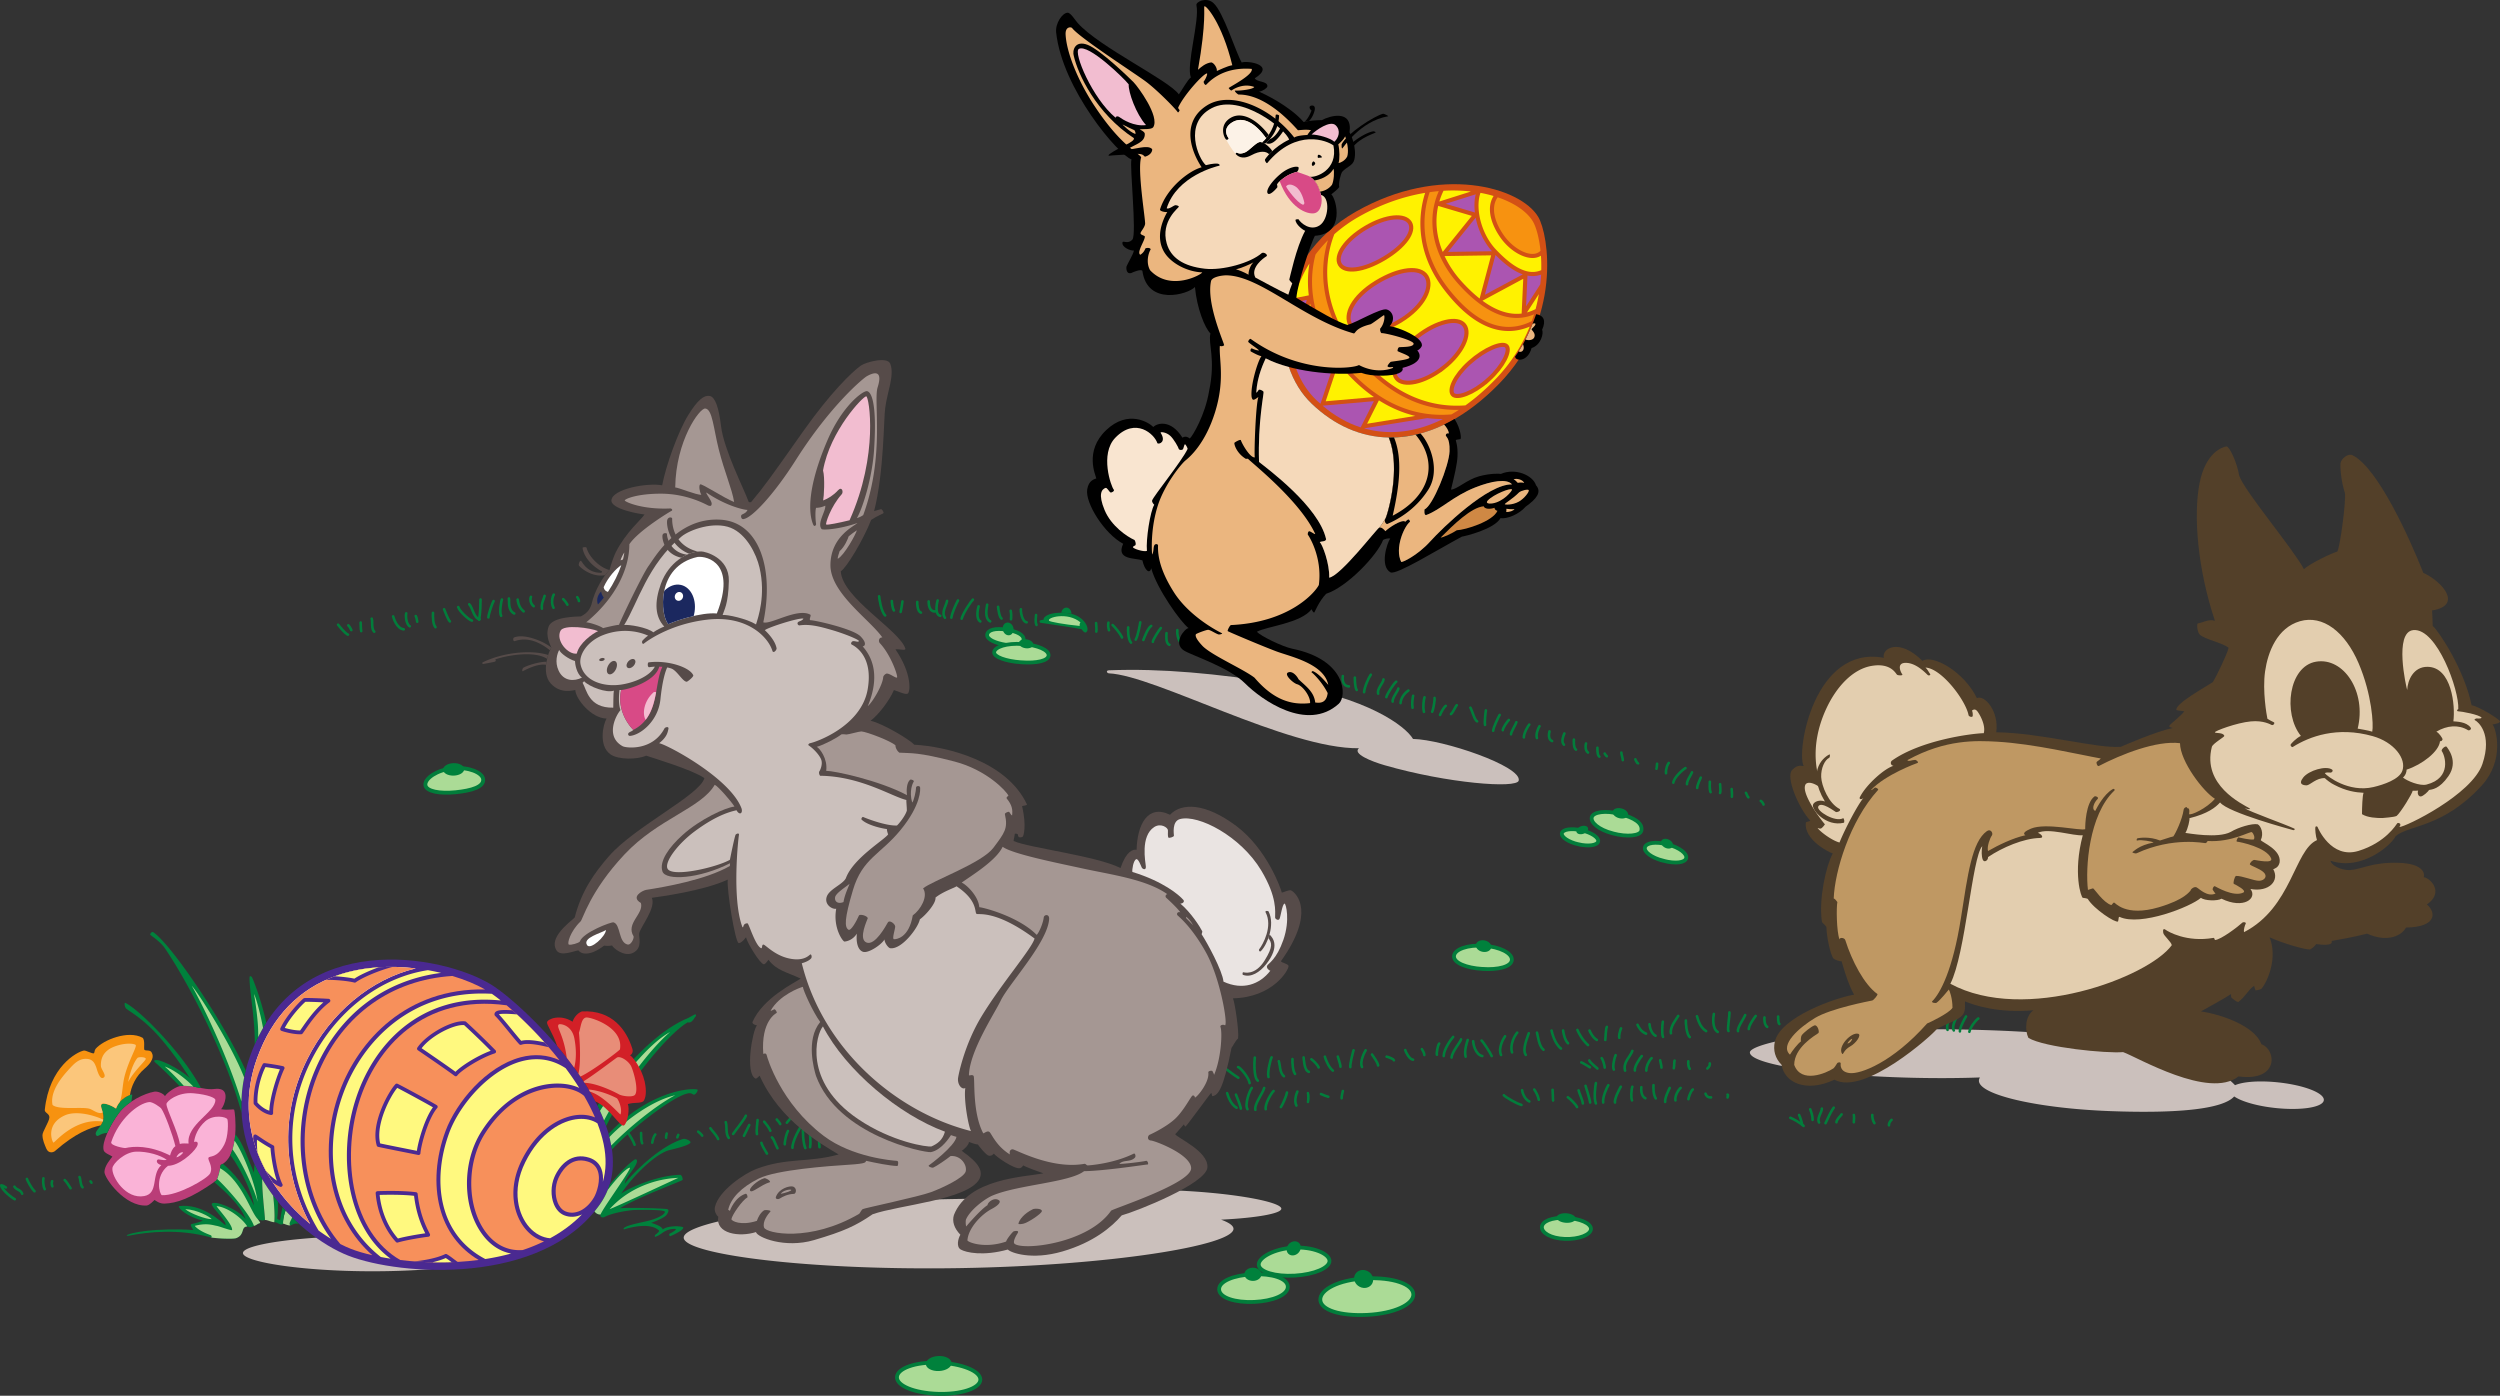 <svg xmlns="http://www.w3.org/2000/svg" width="526.755" height="294.09"><rect width="100%" height="100%" fill="#333333" stroke="none"/><path fill="#d35015" d="M324.1 45.69c-3.75-6.25-20.618-11.192-38.38-1.114-17.761 10.082-19.043 31.195-9.367 40.461 11.196 10.723 26.223 9.43 39.5-4.172 13.281-13.601 10.508-31.41 8.246-35.176"/><path fill="#f79210" d="M314.94 42.904c-.466 1.809.179 4.13 1.82 6.535 1.765 2.586 4.675 4.352 6.62 4.02.481-.078.88-.29 1.211-.617-.308-2.918-.98-5.137-1.62-6.203-1.204-2.008-3.825-3.86-7.407-5.07a3.95 3.95 0 0 0-.625 1.335"/><path fill="#fff200" d="M314.1 42.69c.132-.504.335-.97.605-1.395a27.683 27.683 0 0 0-2.77-.66c-.086.258-.16.511-.21.746-.759 3.476.718 8.27 3.433 11.148 3.148 3.336 5.777 4.895 8.039 4.77a4.79 4.79 0 0 0 1.55-.375c.024-1.07 0-2.094-.066-3.047a3.17 3.17 0 0 1-1.152.434c-2.293.39-5.508-1.493-7.48-4.387-1.782-2.613-2.473-5.18-1.95-7.235"/><path fill="#f79210" d="M302.166 43.295c.23-1.067.57-2.074.996-3.024-.633.055-1.278.13-1.93.22-1.898 5.64-1.715 12.995 3.852 20.179 4.25 5.484 8.582 8.246 12.886 8.21 1.614-.015 3.211-.425 4.778-1.214.172-.48.332-.957.48-1.434a9.13 9.13 0 0 1-2.496.688c-4.23.523-8.754-1.86-13.45-7.082-4.456-4.957-6.323-10.988-5.116-16.543"/><path fill="#fff200" d="M286.158 45.756a30.471 30.471 0 0 0-5.008 3.59 22.015 22.015 0 0 0-1.418 6.117c-.582 6.765 1.91 13.754 7.027 19.68 7.438 8.62 15.286 10.773 22.012 10.27 2.082-1.493 4.153-3.278 6.188-5.364 3.5-3.582 5.84-7.442 7.355-11.23-1.422.597-2.867.913-4.336.925-4.586.04-9.156-2.836-13.578-8.543-5.644-7.289-5.95-14.75-4.121-20.566-4.453.734-9.25 2.336-14.121 5.12"/><path fill="#f79210" d="M278.873 55.389a22.98 22.98 0 0 1 .926-4.778 28.529 28.529 0 0 0-2.618 3.028 22.27 22.27 0 0 0-.648 3.742c-.582 6.77 1.91 13.758 7.027 19.683 7.531 8.73 15.485 10.825 22.266 10.25.515-.3 1.035-.617 1.55-.953-6.6.121-14.12-2.367-21.273-10.656-5.265-6.102-7.836-13.316-7.23-20.316"/><path fill="#ab55b1" d="M295.123 67.549c4.976-3.047 6.746-7.149 5.441-9.281-1.305-2.13-5.629-1.786-10.601 1.257-4.973 3.047-6.704 6.852-5.399 8.985 1.305 2.129 5.586 2.086 10.559-.961"/><path fill="none" stroke="#d35015" stroke-width=".864" d="M295.123 67.549c4.976-3.047 6.746-7.149 5.441-9.281-1.305-2.13-5.629-1.786-10.601 1.257-4.973 3.047-6.704 6.852-5.399 8.985 1.305 2.129 5.586 2.086 10.559-.961zm0 0"/><path fill="#ab55b1" d="M313.576 80.03c3.223-2.9 4.738-6.216 3.86-7.106-.88-.895-4.583.582-7.805 3.476-3.223 2.899-4.356 5.793-3.52 6.723.836.926 4.246-.2 7.465-3.094"/><path fill="none" stroke="#d35015" stroke-width=".864" d="M313.576 80.03c3.223-2.9 4.738-6.216 3.86-7.106-.88-.895-4.583.582-7.805 3.476-3.223 2.899-4.356 5.793-3.52 6.723.836.926 4.246-.2 7.465-3.094zm0 0"/><path fill="#ab55b1" d="M304.107 77.51c4.027-3.13 5.828-7.184 4.414-9-1.41-1.82-5.82-.758-9.851 2.367-4.028 3.125-5.809 7.012-4.399 8.832 1.41 1.816 5.805.926 9.836-2.2"/><path fill="none" stroke="#d35015" stroke-width=".864" d="M304.107 77.51c4.027-3.13 5.828-7.184 4.414-9-1.41-1.82-5.82-.758-9.851 2.367-4.028 3.125-5.809 7.012-4.399 8.832 1.41 1.816 5.805.926 9.836-2.2zm0 0"/><path fill="#ab55b1" d="M291.607 54.475c4.371-2.59 6.54-5.72 5.48-7.516-1.062-1.79-4.953-1.566-9.324 1.023-4.37 2.59-6.5 5.934-5.437 7.727 1.058 1.789 4.906 1.352 9.281-1.234"/><path fill="none" stroke="#d35015" stroke-width=".864" d="M291.607 54.475c4.371-2.59 6.54-5.72 5.48-7.516-1.062-1.79-4.953-1.566-9.324 1.023-4.37 2.59-6.5 5.934-5.437 7.727 1.058 1.789 4.906 1.352 9.281-1.234zm0 0"/><path fill="#ab55b1" d="M314.365 52.936c-1.707-1.895-2.93-4.5-3.438-7.079l-5.82 7.22 9.258-.141m6.5 4.871c-1.75-.594-3.637-1.938-5.762-4.09l-2.238 8.39 8-4.3M310.76 44.775c-.149-1.254-.118-2.476.12-3.578.02-.09.047-.172.07-.261l-6.35 2.011 6.16 1.828m10.789 19.766 2.988-4.613c.078-.7.14-1.39.176-2.059-.48.164-.97.262-1.465.293a6.126 6.126 0 0 1-1.403-.094l-.296 6.473"/><path fill="#fff200" d="M309.927 40.353a33.646 33.646 0 0 0-5.77-.16 13.983 13.983 0 0 0-.882 2.266l6.652-2.106m11.023 18.391-8.589 4.617c2.879 2.11 5.64 3.02 8.254 2.703l.336-7.32m-10.836-13.258-7.082-2.101-.024.093c-.68 3.137-.316 6.442.981 9.602l6.125-7.594m11.617 20.348a8.8 8.8 0 0 0 1.817-.711c.289-1.07.511-2.117.687-3.148l-2.504 3.859m-7.547-12.031-9.812.148c.867 1.852 2.054 3.64 3.55 5.309 1.301 1.441 2.579 2.652 3.836 3.644l2.426-9.101m-34.867 30.75 10.168-.895c-2.203-1.535-4.41-3.512-6.582-6.031-.313-.36-.61-.723-.898-1.09l-2.688 8.016m11.219-.2-2.485 4.926 10.149-1.644c-2.504-.598-5.078-1.645-7.664-3.282"/><path fill="#ab55b1" d="m278.736 85.47-.062.009c2.527 2.14 5.218 3.668 8.02 4.574l.206-.406 2.582-5.121-10.746.945"/><path fill="#fff200" d="M281.232 75.525c-2.66-3.625-4.422-7.558-5.2-11.566L273.17 75.24l8.062.285m-5.465-13.293a23.863 23.863 0 0 1-.097-4.925 24.6 24.6 0 0 1 .23-1.79 27.436 27.436 0 0 0-3.215 7.313l3.082-.598"/><path fill="#ab55b1" d="m275.338 63.193-2.887.551c-.926 3.879-.95 7.793-.133 11.332l3.02-11.883m12.082 27.063c5.293 1.5 10.949.851 16.601-1.969a23.84 23.84 0 0 1-3.27-.191l-13.331 2.16m-9.133-5.352 2.855-8.52-8.539-.3h-.023c.902 3.195 2.504 6.039 4.77 8.207.288.277.585.527.878.789l.059-.176"/><path fill="#cbc0bc" d="M78.47 267.861c15.067 0 27.864-2 27.864-3.84 0-1.84-12.797-3.62-27.864-3.62-15.066 0-27.28 1.78-27.28 3.62s12.214 3.84 27.28 3.84m315.856-50.765c-14.719.578-25.602 3.093-25.621 4.648-.028 2.5 15.289 4.89 34.277 5.344 5.059.12 9.86.09 14.192-.067-.125.211-.2.426-.211.649-.11 2.996 12.355 5.887 27.843 6.45 13.512.495 23.48-.329 25.942-3.099 1.531 1.06 4.816 2.028 8.699 2.438 5.469.578 10.031-.156 10.187-1.648.16-1.493-4.144-3.172-9.613-3.75-3.945-.422-7.41-.149-9.097.593-11.747-12.52-61.391-12.156-76.598-11.558m-124.348 37.586c.043-1.5-11.066-3.57-24.808-3.938-11.926-.32-21.914.75-24.371 2.016a400.295 400.295 0 0 0-18.922-.137c-31.985.523-57.871 4.66-57.817 8.16.059 3.496 26.035 6.934 58.024 6.414 31.984-.52 57.87-4.797 57.816-8.297-.012-.652-.926-1.3-2.617-1.914 7.555-.375 12.668-1.293 12.695-2.304"/><path fill="#4a2991" d="M103.498 207.459c-10.188-6.258-40.934-12.145-50.746 14.898-7.696 21.211 9.734 37.938 20.613 42.204 10.953 4.296 40.96 6.398 53.059-10.825 11.21-15.96-15.442-41.675-22.926-46.277"/><path fill="#fff" d="M64.763 223.13c4.903-9.808 13.403-16.812 22.844-19.089-5.36-.64-11.223-.383-16.594 1.492-7.996 2.793-13.652 8.63-16.816 17.352-5.465 15.054 2.434 27.82 11.148 35.011-5.933-11.046-6.183-23.566-.582-34.765"/><path fill="#fff97f" d="M66.459 225.264c4.945-11.493 14.488-18.739 26.484-20.27a47.98 47.98 0 0 0-2.785-.578c-10.121 1.543-19.43 8.715-24.621 19.102-5.778 11.55-5.184 24.539 1.59 35.757a37.05 37.05 0 0 0 2.609 1.746c-7.09-9.699-8.457-23.71-3.277-35.757"/><path fill="#f7905b" d="M70.029 249.791c-1.402-6.348-.86-13.395 1.535-19.84 4.008-10.797 14.102-21.77 30.63-21.476-1.802-1.032-4.161-2.028-6.88-2.84-12.742.824-22.937 8.058-28.058 19.968-5.36 12.457-3.559 27.055 4.445 36.516.762.39 1.508.73 2.223 1.012 1.222.48 2.753.941 4.52 1.344-4.216-3.75-7.11-8.774-8.415-14.684"/><path fill="#fff97f" d="M74.775 232.13c3.574-11.683 13.492-23.058 30.742-21.323a37.299 37.299 0 0 0-1.879-1.41c-16.945-.981-27.246 10.03-31.265 20.855-2.336 6.289-2.867 13.164-1.5 19.351 1.386 6.286 4.617 11.532 9.36 15.247.663.128 1.355.246 2.066.355-9.094-6.617-11.125-21.312-7.524-33.074"/><path fill="#f7905b" d="M92.677 254.47c-1.27-4.913-.847-10.648 1.188-16.14 2.27-6.11 8.59-13.64 15.836-15.559 2.86-.757 5.637-.543 8.183.61-3.726-4.7-7.859-8.79-11.136-11.563-17.551-2.402-27.586 8.926-31.149 20.567-3.695 12.086-1.343 27.332 8.735 33.101 4.945.606 10.738.742 16.507-.008-4.128-2.468-6.925-6.222-8.164-11.008"/><path fill="#fff97f" d="M101.83 260.365c-4.422-5.672-4.602-15.316-.406-21.953 4.078-6.445 10.18-10.223 16.32-10.102 1.629.032 3.101.356 4.305.918a63.17 63.17 0 0 0-2.86-4.152c-2.816-1.86-5.926-2.355-9.265-1.469-6.715 1.778-13.024 9.036-15.25 15.024-3.598 9.71-2.508 21.394 7.582 26.648a50.505 50.505 0 0 0 5.445-1.152c-2.25-.426-4.254-1.688-5.871-3.762"/><path fill="#f7905b" d="M110.884 259.15c-2.43-2.738-4.152-8.214-1-14.62 3.286-6.68 8.332-9.348 11.957-9.618 1.286-.098 2.485.094 3.528.535a44.092 44.092 0 0 0-2.297-4.535c-1.215-1.05-3.133-1.695-5.344-1.738-2.187-.043-9.773.531-15.57 9.699-3.95 6.242-3.79 15.648.355 20.96 2 2.567 4.653 3.778 7.633 3.552a37.212 37.212 0 0 0 4.488-1.825c-1.37-.37-2.664-1.183-3.75-2.41"/><path fill="#f7905b" d="M125.92 246.627c-.348-.918-1.028-1.547-2.024-1.867-3.851-1.25-5.793 2.437-6.297 3.601-.66 1.524-.695 3.551-.09 5.043.262.637.762 1.48 1.672 1.852 2.028.828 4.43-.363 5.973-2.969.555-.937 1.52-3.664.766-5.66"/><path fill="#fff97f" d="M118.853 256.057c-.937-.387-1.68-1.192-2.144-2.329-.7-1.718-.66-3.96.101-5.71 1.184-2.743 3.742-5.25 7.356-4.082 1.254.41 2.117 1.21 2.562 2.386.317.844.38 1.781.297 2.684.703-2.395.762-5.059.16-7.977-.3-1.433-.75-2.886-1.308-4.34-1.078-.707-2.43-1.03-3.97-.918-3.39.254-8.124 2.786-11.25 9.141-2.96 6.02-1.378 11.125.872 13.668 1.246 1.402 2.79 2.2 4.379 2.324 2.48-1.344 4.75-3.004 6.723-5.02-1.235.587-2.555.669-3.778.173"/><path fill="#f7905b" d="M64.763 223.13c4.903-9.808 13.403-16.812 22.844-19.089-5.36-.64-11.223-.383-16.594 1.492-7.996 2.793-13.652 8.63-16.816 17.352-5.465 15.054 2.434 27.82 11.148 35.011-5.933-11.046-6.183-23.566-.582-34.765"/><path fill="#4a2991" d="M69.228 210.455c-1.719-.105-4.547-.219-5.082-.156a.388.388 0 0 0-.21.086c-.934.773-3.66 3.672-4.856 6.277a.4.4 0 0 0 .23.543c.856.305 2.738.77 4.149.715a.39.39 0 0 0 .3-.156c.133-.168.309-.422.532-.746 1.007-1.458 2.886-4.176 5.152-5.84a.402.402 0 0 0-.215-.723m-9.59 14.195c-1.164-.265-3.004-.543-3.879-.644a.401.401 0 0 0-.398.199c-.71 1.285-2.031 4.664-1.918 8.262a.39.39 0 0 0 .094.242c.265.32 1.687 1.93 3.55 2.223a.414.414 0 0 0 .329-.098.385.385 0 0 0 .132-.313c-.09-2.433 1.368-7.32 2.36-9.3a.399.399 0 0 0-.27-.57m38.582-9.344a.408.408 0 0 0-.214-.102c-2.633-.36-8.184 2.695-10.067 5.535a.4.4 0 0 0 .106.551l1.043.715c1.808 1.238 5.18 3.547 6.703 4.687a.398.398 0 0 0 .566-.086c.66-.922 4.637-3.601 7.883-4.656a.392.392 0 0 0 .266-.285.405.405 0 0 0-.102-.375 161.97 161.97 0 0 0-6.184-5.984m-18.546 26.336c.773.183 5.34 1.093 7.535 1.53l.902.18a.404.404 0 0 0 .324-.074.407.407 0 0 0 .156-.293c.11-1.695 1.633-7.328 3.528-9.523a.393.393 0 0 0 .094-.324.417.417 0 0 0-.188-.282c-1.84-1.101-7.715-4.261-8.258-4.5a.4.4 0 0 0-.453.086c-1.371 1.43-5.285 8.25-3.933 12.922.039.14.152.246.292.278m10.895 18.737a.403.403 0 0 0 .008-.37l-.129-.254c-.691-1.371-1.984-3.922-2.445-8.195a.399.399 0 0 0-.344-.356c-3.16-.422-7.922-.227-8.125-.219a.405.405 0 0 0-.281.137.393.393 0 0 0-.098.297c.145 1.836.848 6.516 4.262 10.266a.4.4 0 0 0 .41.113c1.633-.492 5.094-1.067 6.434-1.215a.391.391 0 0 0 .308-.203M74.646 207.03a.4.4 0 0 0 .344-.071c1.219-.91 4.7-2.438 7.73-3.23-3.914-.028-7.933.488-11.707 1.804-.808.281-1.582.602-2.34.945 1.43-.085 4.606.184 5.973.551m-15.203 42.922a.39.39 0 0 0 .063-.453c-1.165-2.285-1.715-6.937-1.715-7.816a.402.402 0 0 0-.215-.356c-1.09-.566-2.168-1.293-2.883-1.773a13.907 13.907 0 0 0-.707-.461.4.4 0 0 0-.594.3c-.02.168-.03.38-.039.625.89 3.328 2.356 6.403 4.16 9.164.473.348.973.657 1.485.868a.391.391 0 0 0 .445-.098m34.707 14.317a.39.39 0 0 0-.371-.012c-2.031.965-4.957 1.367-6.496 1.52a69.26 69.26 0 0 0 9.16.109 19.65 19.65 0 0 1-.941-.684c-.438-.332-.856-.648-1.352-.933m10.219-51.012a.668.668 0 0 0-.172.57.41.41 0 0 0 .125.23c.508.465 1.762 1.997 2.867 3.348.942 1.149 1.828 2.23 2.238 2.64a.4.4 0 0 0 .422.09c.977-.359 2.918-.183 5.77.528a84.73 84.73 0 0 0-7.664-7.793c-2.016-.129-3.168-.066-3.586.387"/><path fill="#fff97f" d="M63.634 216.564c-.16.227-.285.407-.394.555-1.094.004-2.434-.297-3.234-.531 1.18-2.297 3.433-4.715 4.343-5.504.543-.02 2.254.035 3.793.113-1.992 1.727-3.597 4.047-4.508 5.367m-6.882 17.461c-1.227-.375-2.18-1.347-2.508-1.722-.07-3.168 1.008-6.13 1.691-7.47.79.103 2.047.294 3.043.493-.875 1.985-2.144 6.078-2.226 8.7m39.222-8.192c-1.644-1.207-4.73-3.32-6.433-4.488l-.703-.48c1.996-2.638 6.804-5.063 8.949-4.876.523.485 3.09 2.852 5.605 5.41-2.949 1.094-6.281 3.254-7.418 4.434m-12.269 3.383c1.14.586 5.547 2.953 7.515 4.097-1.746 2.356-3.097 7.098-3.379 9.168l-.476-.093c-2.024-.403-6.059-1.207-7.266-1.47-.98-3.995 2.106-9.925 3.606-11.702m-3.715 22.554c1.191-.035 4.707-.109 7.254.192.476 3.98 1.64 6.469 2.36 7.898-1.52.207-4.22.672-5.755 1.098-2.883-3.277-3.656-7.25-3.86-9.188m-.218-47.957c-2.957.196-5.926.73-8.758 1.72-.152.054-.297.116-.449.171 1.469.078 3.137.277 4.106.504.98-.68 2.945-1.617 5.101-2.395m-21.433 44.969c-.856-2.37-1.278-5.715-1.34-6.863-1.055-.567-2.067-1.242-2.75-1.703l-.102-.07c-.023.742.016 1.722.086 2.597a31.556 31.556 0 0 0 1.781 3.926c.57.656 1.41 1.504 2.325 2.113m35.578 16.285c-.856.383-1.836.672-2.801.899 1.324.027 2.668.02 4.035-.028a3.024 3.024 0 0 0-.133-.101 12.975 12.975 0 0 0-1.101-.77m11.199-51.348c.621.65 1.672 1.93 2.695 3.176.813.993 1.586 1.938 2.02 2.41 1.226-.328 3.097-.074 4.879.317a85.97 85.97 0 0 0-5.797-5.887c-1.13-.09-3.156-.23-3.797-.015"/><path fill="#ba3d78" d="M34.752 230.959c-.266-.531-1.52-1.074-2.239-.945-2.12.386-5.617 2.043-7.48 4.546-1.867 2.508-3.64 6.2-3.188 7.813.172.621 1.465 1.027 1.836 1.324-.511.68-1.625 1.93-1.675 3.211-.055 1.281 4.32 7.414 8.906 7.094.586-.055 1.406-.95 1.652-1.176.305.215 1.11.828 2.106.774 2.48-.079 5.543-1.032 10.855-4.825.375-.304.906-2.507.961-3.308 4.211-1.813 3.023-11.426 2.855-11.625-.214-.258-.992.16-2.75-.13.692-.776 1.778-3.769-.164-4.222-1.234-.289-1.316.313-4-.234-1.773-.36-3.539-.54-4.316-.453-.934.101-2.84 1.32-3.36 2.156"/><path fill="#ba3d78" d="M40.232 240.924c-1.281.117-2.039-.324-3.305.597-1.05.766-1.09 2.47-1.418 2.68-.886.57-1.996-.078-2.293.137-.425.305-.183 1.344 2.176 1.305 2.36-.043 5.239-2.641 6.024-3.946.535-.887.254-1.617-1.184-.773"/><path fill="#fab3d7" d="M36.927 241.521c.012-.008.02-.011.028-.02-.567-2.41-2.293-7.022-2.973-7.917-.152-.262-1.828-1.461-2.55-1.379-2.36.266-6.4 3.598-7.993 8.438-.246.75 2.742 1.304 2.992 1.25 1.637-.364 4.942-.668 9.395 1.566.183-.617.445-1.461 1.101-1.938m3.863-11.164c-3.355-.304-5.718 1.704-5.718 2.266 0 1.14 2.387 5.672 2.82 8.41.617-.18 1.168-.09 1.844-.09-.508-3.968 5.73-6.617 5.64-9.214-.015-.364-1.425-1.086-4.585-1.372"/><path fill="#fab3d7" d="M47.912 235.842c-.2-.52-2.922-1.121-4.68.437-1.578 1.399-2.2 3.13-2.34 4.336.852-.265.965.352.524 1.082-.785 1.305-3.664 3.903-6.024 3.946h-.008c-2.812 2.246-1.773 6.007-1.273 6.183 3.238.176 9.64-3.465 10.176-4.61.683-1.46-.594-2.8-.356-3.277.238-.48 1.781.223 3.34-2.8.848-1.645.84-4.778.64-5.297"/><path fill="#fab3d7" d="M33.216 244.338c.258-.188 1.11.265 1.91.031-1.296-.969-4.035-1.785-6.452-1.715-2.364.067-4.883 2.469-4.989 3.469-.195 1.844 2.824 6.637 6.719 5.887 3.082-.594 1.383-4.512 3.586-6.516-1.04-.289-1.094-.93-.774-1.156m5.375-1.535c-.601-.121-1.16.437-1.44 1.039.44 0 1.32-.68 1.44-1.04"/><path fill="#0a904b" d="M25.033 234.56c.703-.945 1.64-1.769 2.648-2.453.11-.754.2-1.402.157-1.464-.079-.122-2.59.62-3.391 2.94-1.254-.862-2.734-1.273-3.04-.92-.468.538.653 1.784.329 3.312-.324 1.53-2.023 2.453-1.45 3.242.352.48.755-.461 2.321-.5a22.064 22.064 0 0 1 2.426-4.157"/><path fill="#f79210" d="M31.986 221.822c-.273-.699-1.234-.34-1.555-.62-.199-.161.2-2.079-.406-2.552-3.035-1.648-8.273.473-9.867 2.328-.29.34-.211.81-.379.961-.36.118-1.707-.66-2.11-.586-1.445.266-7.292 3.368-8.234 12.489-.07.656 1.02.761.969 1.64-.055.88-1.484 2.977-1.46 3.72.03 1.07.476 1.991.792 2.769.496 1.23 1.656.836 1.996.425 4.02-3.511 7.164-4.796 9.496-5.285.223-.34.418-.715.508-1.136.324-1.528-.797-2.774-.328-3.313.305-.352 1.785.059 3.039.922.598-1.738 2.16-2.59 2.937-2.86.266-1.89 1.274-4.011 3.086-5.562 2.375-2.035 1.61-3.105 1.516-3.34"/><path fill="#fbc67b" d="M27.033 227.924c-.098.176.637-3.524 1.957-5.043.402-.238 1.762-.16 1.723.242-.043.398-2.442 2.477-3.68 4.8m-5.383 6.47c-.207-.782-.535-1.395-.242-1.73.305-.353 1.785.058 3.039.92a4.36 4.36 0 0 1 .785-1.366c.664-1.79.512-3.633 1.082-5.696.918-3.32 2.477-5.8 2.293-6.312-.098-.266-1.976-.648-4.484.3-2.899 1.098-2.867 3.25-2.867 4.052 0 .8 1.457 2.199.441 2.562-.844.297-1.36-2.21-1.484-2.41-.13-.195-.383-1.39-1.664-1.578-1.883-.27-3 1.043-4.282 2.46-1.527 1.688-3.758 4.567-3.195 7.223 1.277 1.106 6.2.344 7.758.793.68.2 1.484.91 2.324.91.21 0 .375-.05.496-.128m.086 1.582.012-.059c-1.766-.871-5.676-2.012-8.13-.887-4.148 1.906-2.589 5.649-2.355 5.723.227.074 4.485-5.309 10.371-4.426a2.6 2.6 0 0 0 .102-.351"/><path fill="#00813c" d="M53.623 245.31c-.059.696-.117 1.438-.121 1.782-1.203-2.77-2.399-6.48-3.942-8.086-.117 1.515-.41 3.101-1.031 4.355 2.621 3.489 4.852 8.797 4.973 10.64-1.805-3.921-4.246-6.98-6.551-8.784-.149.093-.3.18-.465.25-.055.8-.586 3.004-.96 3.308l-.388.27c1.61 1.46 5.43 4.578 6.637 7.836-1.984-2.399-6.906-4.078-7.168-3.2-.058.758 3.383 3.801 2.879 4.481-.914-.746-4.855-4.64-9.789-4.031-.227.469 1.934 2.308 5.055 3.07-1.442.602-2.297.61-2.496.77-.2.16.273.933.511 1.215-.761-.13-4.472-.247-7.898-.024-2.598.168-5.055.61-5.824.953-.454.102-.418.348.027.258 4.16-.812 10.559-1.531 17.344.348.933.203 4.574.402 5.336.16 1.918-.719.918-2.399 2.343-2.465.735.387 1.168-.008 1.407-.125.558-.121.726-.465 1.25-.57.199-.04-.254-.57-.438-.844.516.277 1.121.355 1.492.195.149-.129-.554-5.05-.57-8.648-.582-1-1.125-2.04-1.613-3.113"/><path fill="#abdb96" d="M39.037 254.768c.953.875 4.355 2.156 5.57 2.113-.297-.48-3.176-2.04-5.57-2.113"/><path fill="#00813c" d="M53.662 220.08a33.31 33.31 0 0 1 2.441-4.598c-1.246-5.492-2.855-9.285-3-9.55-.164-.293-.547-.332-.515 0-.13 2.164 1.242 9.34 1.074 14.148m-1.895 5.488c-4.601-10.234-15.722-26.652-19.5-29.168-.355-.16-.703.453-.586.578.114.125 2.102 1.41 3.051 2.805 5.149 7.555 12.934 22.758 16.164 34.707a29.63 29.63 0 0 1 .871-8.922"/><path fill="#abdb96" d="M54.396 218.521a33.77 33.77 0 0 1 1.028-1.921c-.446-2.512-1.485-6.57-1.922-7.145.03-.059 1.02 5.578.894 9.066m-3.531 13.563a29.94 29.94 0 0 1 .578-5.066c-2.777-7.11-9.91-18.184-11.039-19.31 2.277 3.962 7.543 14.817 10.46 24.376m1.231 26.332c-1.425.066-.425 1.746-2.343 2.465-.762.242-4.403.043-5.336-.16.215.082.25-.32 0-.446-.254-.129-2.352-.785-3.395-1.984 2.57-.691 3.969-.098 4.61-.004.64.098 2.824.977 3.265.898.215-1.062-2.945-4.457-3.265-5.054 2.468.222 5.585 2.765 6.464 4.285m2.219-1.539c-1.543-1.535-3.351-8.063-7.926-10.727-.136.735-.386 1.703-.629 2.246 2.418 2.22 7.04 7.672 7.743 9.895.558-.121.726-.465 1.25-.57.199-.04-.254-.57-.438-.844m-4.906-16.539a12.843 12.843 0 0 1-.418 1.848c1.61 2.011 4.617 8.324 5.281 11.046-.465-4.078-3.39-10.988-4.863-12.894"/><path fill="#00813c" d="M61.56 256.518c-.242.66-.82 1.328-.375 1.644.192.125.707-.562 1.797-.297-.48-.433-.953-.883-1.422-1.347m-27.582-37.571c2.93 3.438 5.606 7.418 7.14 10.074a29.8 29.8 0 0 1 1.22.22c-3.875-7.34-12.774-16.34-15.907-17.927-.265-.14-.226.657.07 1.094.356.527 3.536 1.922 7.477 6.54"/><path fill="#00813c" d="M32.763 223.908c.434.336 3.297 3.059 5.11 4.945.082-.019.168-.043.238-.05.734-.082 2.344.078 4.016.394-3.664-4.086-8.125-5.726-8.899-5.828-.703-.09-.988.14-.465.54"/><path fill="#abdb96" d="M34.713 224.72c1.187 1.048 2.82 2.704 4.003 4.063a18.61 18.61 0 0 1 2.047.188c-1.539-1.59-3.984-3.54-6.05-4.25m26.847 31.797c-.472-.465-.937-.95-1.394-1.446-.387 1.078-.567 2.196-.52 2.77.215-.055 1.078.48 1.54.32-.446-.316.132-.984.374-1.644"/><path fill="#00813c" d="M60.166 255.072c-.211-.234-.426-.469-.633-.707a30.622 30.622 0 0 0-.5 2.715c-.203 0-.442-.156-.64-.32.163-.926.187-2.403.16-3.559-.34-.422-.676-.851-1.004-1.289.214 1.773.382 4.106.242 5.61.601-.083 1.398.84 1.855.32-.047-.574.133-1.692.52-2.77"/><path fill="#abdb96" d="M55.236 248.424c.016 3.597.719 8.52.57 8.648.375-.105 1.403.453 1.985.45.14-1.504-.028-3.836-.242-5.61a37.216 37.216 0 0 1-2.313-3.488"/><path fill="#00813c" d="M144.017 239.959c-5.347 1.562-11.453 8.121-12.37 9.434.054-1.282 2.023-2.954 2.507-4.415.195-.59-.098-.843-.461-.64-1.465 1.008-3.402 3.07-5.242 5.265a14.708 14.708 0 0 1-2.027 4.133 26.094 26.094 0 0 1-1.153 1.512c.266.383.738.7 1.274.633-.246.633.527.719.812.55 1.762-.956 5.473-1.472 6.434-1.484.957-.011 6.343-.144 6.304.399-.039.543-1.418 1.277-2.898 1.718-1.48.438-4.887.977-5.645 1.618-.3.257-.16.375.04.316 1.84-.559 5.625-1.348 7.242.281.18.18-.434.645-.684.832-.254.184-.23.543-.039.48.598-.19 1.133-.609 1.762-1.023 1.097-.722 2.676-.726 2.527-.511-.16.32-1.281.886-1.344.894-.066.008-.066.488.13.516.308-.059 3.003-1.305 2.75-1.86-.427-.316-3.266-.406-4.29.45-.215-.657-1.344-1.028-2.43-1.407.907-.32 2.727-1.066 3.157-1.601.426-.531.672-1.09.234-1.281-.8-.16-7.738-.368-9.984-.192 4.105-2.453 13.047-5.734 13.183-5.953.106-.316-.148-.969-.449-1.086-5.117.106-11.219 2.996-12.476 3.969 2.398-3.625 6.77-7.957 9.734-9.047.652-.238 4.457-.977 4.855-1.707.16-.32-.851-.828-1.453-.793m2.414-26.215c-.28.082-1.36.777-1.96.977-7.45 3.336-14.872 12.351-18.575 18.226a35.782 35.782 0 0 1 1.82 4.309c4.313-8.758 12.86-19.301 17.18-21.848.918.242 1.371-.933 1.594-1.144.226-.215.219-.598-.059-.52m.449 15.809c-1.945-.364-10.425.644-18.644 9.34.313 1.097.55 2.19.703 3.277 4.387-4.594 12.77-11.078 15.938-11.781.91-.203 1.074.304 1.363.254.469-.09.992-1.067.64-1.09"/><path fill="#abdb96" d="M141.185 217.455c-4.566 2.438-10.773 10.246-14.758 16.602a38.6 38.6 0 0 1 .852 2.007c3.543-6.773 9.566-14.91 13.906-18.609m1.086 13.313c-4.555 1.035-10.14 4.937-13.863 8.808.152.602.281 1.195.387 1.79 3.613-3.716 9.32-8.403 13.476-10.598m-13.824 24c4.223-4.688 10.102-6.446 14.465-6.59 0 0-13.32 6.222-14.465 6.59m-.379-4.067a14.65 14.65 0 0 1-1.644 3.035 26.094 26.094 0 0 1-1.153 1.512c.266.383.738.7 1.274.633.527-1.36 5.605-8.281 6.191-9.75.125-.23-.879-.313-4.668 4.57"/><path fill="#d22027" d="M135.841 227.908c-.68-2.902-2.468-5.148-3.105-5.586.375-.082.734-.64.496-1.363-1.2-3.836-4.16-8.2-10.61-7.852-.718.239-1.632 1.055-1.984 2.172-2.566-1.68-5.297-.59-5.375.13-.062.558 1.13 2.124 2.133 4.976 3.02 3.562 5.906 7.57 8.063 11.699 2.906 1.172 5.332 5.676 6.058 5.023.801-.722 1.153-3.586.77-4.484 1.504-.422 2.55-.074 3.262-.582.843-1 .48-3.316.292-4.133"/><path fill="#e88d78" d="M121.029 218.834c-.559-2.953-3.055-3.164-3.277-2.992-.668.52 1.007 2.011 1.664 7.031a69.534 69.534 0 0 1 1.574 2.09c.512-1.985.402-4.203.039-6.13m9.594 2.274c.808-4.707-6.227-6.832-7.106-6.722-1.086.136-1.125 2.136-1.535 3.199.145 1.328.484 5.855-.09 8.648.14.2.274.399.406.598 2.555-1.176 8.18-5.441 8.325-5.723m3.199 9.536c.71-1.055-.203-4.465-.766-5.825-.507-1.218-2.347-2.418-3.074-1.984-.82.57-4.941 3.723-7.02 4.996.07.11.137.223.208.328 2.73.031 6.89 2.207 7.218 2.41.645.39 3.004.711 3.434.075m-3.84.765c-2.371-1.238-4.617-1.742-5.937-1.836l.257.438c3.024.902 6.372 5.015 6.45 4.793.398-1.16-.403-3.043-.77-3.395"/><path fill="#cbc0bc" d="M297.728 155.697c-1.601-2.719-9.644-8.789-27.617-11.617-13.8-2.168-25.402-3.277-36.45-2.848-.71.028-.437.621 0 .641 9.731.45 37.65 15.969 52.673 15.781-1.422 1.149 2.597 2.766 5.402 3.578 13.203 3.809 27.879 4.973 28.262 3.235.668-3.035-15.969-8.653-22.27-8.77"/><path fill="none" stroke="#027d3b" stroke-linecap="round" stroke-linejoin="round" stroke-width=".544" d="M3.111 252.682c-.398-.16-2.762-1.922-2.84-2.922.278 0 .68.242.961.441m1.813-.168c.359.684 1.332.621 1.625 1.488m1-3.121c.12.403.879 1.88 1.601 2.602m1.879-2.722c-.078.32-.117 1.562.281 2.28m1.559-1.68c-.121.243-.121.743.043 1.079m2.597-1.316c.32.238.961 1.28 1.239 1.718m1.883-2.359c.238.437.16 1.68.64 2.16m1.68-1.238c.121.117.2.199.2.277m112.999-10.558c.278.28 1.2 1.796 1.438 2.558m1.363-2.481c.039.239-.04 1.602.238 2.16m2.762-1.839c-.281.281-.563 1.121-.64 1.719m3.038-1.918c-.039.281-.16.64-.12.879m2.562-.598c-.043.156-.121.36-.203.52m4.402-1.203c.238.16.695.585.84.84m1.734-1.552c.281.477 1.27 1.391 1.63 2.27m1.597-3.558c.32.882-.067 2.437.637 3.32m3.601-4.68c-.238.723-2 2.844-2.672 3.844m3.391-1.883c-.238.441-.88 1.8-1.117 2.281m2.878-3.332c-.039.68-.292 2.012-.132 2.969m1.523-2.621c.281.32 1.13 1.383 1.29 1.902m1.359-2.36c.242.282.48.52.722.962m-3.961 3.961c.04.36.727 1.535 1.168 2.254m1.047-3.403c.438.36.778 1.606 1.176 2.285m2.207-3.64c-.238.398-.676 1.844-.676 2.804m.437-4.543c.481-.585.801-1.066 1.387-1.28m1.973 1.546c-.691.8-2.23 3.735-2.176 5.016m2.282-4.481c-.211.856 0 3.625.43 4.535m.745-4.054c.215.32.47 2.86.254 3.87m1.985-2.644c-.106.532-.106 1.844 0 2.645M71.236 131.627c.32.402 1.395 1.781 2.074 2.094m.082-1.961c.317.32.547.804.63 1.008m1.968-1.598c0 .32.043 1.605.121 1.808m2.203-2.625c.235.649-.125 2.13.535 2.754m3.985-3.234c.082.363.797 2.613 2.238 2.73m.519-3.367c-.117.32-.097 2.203.743 2.723m1.257-2.156c.16.222.278.879.32 1.199m3.321-1.863c-.043.597-.035 2.37.524 3.011m1.812-3.78c.117.28.813 2.16 1.215 2.562m1.769-3.016c.164.742 2.125 2.645 2.887 2.848m-.57-3.434c.668.617.96 2.95 2.164 3.152"/><path fill="none" stroke="#027d3b" stroke-linecap="round" stroke-linejoin="round" stroke-width=".544" d="M101.248 126.322c0 .52-.016 2.809-.297 4.246m3.047-3.925c-.282.437-1.094 2.84-1.094 3.44m2.848-3.761c-.121.238-.567 2.746-.168 3.426m1.64-3.648c.125.582-.273 2.46 1.125 3.164m.723-2.934c.039.36.184 1.648 1.262 2.488m1.539-3.058c-.16.242-.227 1.37.574 1.968m2.305-2.175c-.121.61-.75 1.61-.567 2.695m2.489-2.957c-.32.523-.563 1.852-.043 2.773m2.046-1.82c.16.121.555.606.872 1.164m2.07-1.586c.12.082.37.66.363.82m63.25-.999c.04.48.387 3.148 1.27 4.027m1.41-3.027c0 .238.117 1.542.437 1.98m1.797-1.906c-.039.277-.226 1.668-.387 2.226m3.512-2.109c-.039.32.016 2.008.774 2.246m1.625-2.355c0 .398.039 2.355 1.562 2.078m.336-2.289c-.121.359-.7 2.968.543 3.246m1.438-3.149c-.079.79-1.286 2.43-.446 3.551m2.75-3.648c-.277.48-1.316 2.707-1.394 3.625m4.531-3.797c-.36.32-2.008 2.73-2.367 4.011m3.567-2.593c-.161.562-.599 2.62.362 3.18m1.446-3.532c-.04.563-.649 2.832.633 3.516m1.671-3.067c.04.442.25 2.153.73 2.473m1.923-1.64c.078.32.148 1.035.066 1.796m2.082-2.116c-.074.401.215 2.589 1.215 2.753m1.984-1.539c0 .48-.23 1.34.09 2.098m12.558-.399c.04.399.126 1.434.044 1.793m2.555-1.886c-.079.402-.086.956.113 1.597m.769-1.09c.32.242 1.664 1.824 1.985 2.625m1.3-2.129c-.078.52-.008 2.61.594 3.207m1.946-4.277c-.043.316-.473 2.844-.954 3.645m1.606.078c.2-.52.969-2.555 1.652-2.957m2.031.441c-.359.36-1.738 2.574-1.68 2.91m2.879-1.836c-.038.442-.19 2.215.61 2.453m1.672-3.101c-.082.48.078 2.168.797 2.644m34.074 7.051c-.082.399-.2 2.094 1.281 2.172m1.246-1.852c0 .278-.004 2.047.395 2.606m2.965-3.215c-.399.559-1.328 2.52-1.406 3.68m4.086-2.684c-.079.844-1.407 1.922-1.126 3m3.809-2.519c-.441.277-1.922 2.523-2.082 3.242m2.519-1.809c.04.367-1.351 2.035-1.19 2.754m3.312-2.328c-.399.281-1.57 1.246-1.649 2.648m2.649-1.539c-.082.442-.282 1.516-.121 2.516m2.527-2.195c-.16.441-.399 1.988-.121 3.066m2.234-2.937c.078.199-.18 2.148-.5 2.91m2.856-1.242c-.36.242-1.004 1.355-1.203 1.918m3.519-2.051c-.242.199-.777 1.539-1.215 1.86m4.094-1.345c.41.696.848 2.598 1.41 2.88m1.856-2.305c-.082.359-.305 2.375-.184 3.054m3.086-2.093c-.2.28-1.328 2.605-1.367 3.328m3.293-2.27c-.239.242-1.196 1.48-1.274 2.16m2.868-1.683c-.04.277-1.208 2.203-1.133 2.539m3.851-2.043c-.238.242-1.183 1.824-1.14 2.703m3.296-2.367c-.238.32-.824 1.656-.546 2.496m2.648-1.403c-.082.399-.367 1.684.55 2.043m2.587-1.609c-.239.598-.727 1.738-.09 2.375m2.097-1.078c-.039.32-.078 1.8.442 2.117m2.113-1.301c-.16.438-.187 1.48.414 1.918m1.985-1.015c0 .398-.032 1.59.41 1.87m1.117-.652s.29.493.45.575m3.069-.77c0 .402.336 1.317.294 1.586m2.652-.176c.039.239.496.938.574.895m4.004.039s-.05.902-.129 1.062m2.59-1.226c-.2.199-.656 1.172-.578 2.172m4.097-1.086c-.52.281-2.398 1.914-2.558 3.07m3.934-2.176c-.04.282-1.137 1.778-1.055 2.496m2.902-1.382c-.16.359-.75 1.578-.75 2.175m2.664-1.305c0 .16-.117 1.712.164 2.192m1.996-1.68c0 .48.153 1.454-.008 1.852m2.446-.828s.12 1.387.043 1.625m2.965-.824c.16.238.312.824.515.945m2.614.754c.27.129.535.605.578.765m5.648 66c.52.2 1.914.922 2.793 1.723"/><path fill="none" stroke="#027d3b" stroke-linecap="round" stroke-linejoin="round" stroke-width=".544" d="M379.072 234.924c.277.558.598 1.636.637 2.035m1.711-3.227c.16.442.527 1.352.488 2.235m1.961-2.383c.05.7-1.106 2.047-.586 2.93m3.082-3.121c-.48.601-1.285 2.304-1.727 3.265m3.391-1.855c-.16.277-1.086 1.062-1.086 1.664m3.66-1.539c.078.203.04 1.058 0 1.539m3.891-1.539c-.04.402.09 1.21.449 1.73m3.609-.699c-.238.2-.617.707-.539 1.148M257.95 225.041c.56.238 2 1.48 2.962 2.039m-2.352 3.242c.2.719.828 2.438 1.989 3.078m-.133-2.757c.117.28 1.023 2.464 1.023 2.94m2.305-4.351c-.434.524-1.54 3.48-.899 4.48m3.52-4.48c-.258 1.145-2.133 3.368-1.856 4.61m3.841-3.969c-.481.441-1.864 2.719-1.665 3.84m4.481-3.52c-.063.57-.88 2.512-1.282 3.07m3.477-3.265c-.281.559-.691 2.066-.21 2.945m2.433-2.621c.113.145.117 1.696 0 1.856m2.75-1.664c.199.12 1.375.566 1.535.578m3.074-1.219c-.082.32-.297 1.219-.258 1.535m34.18-.633c.32.36 2.43 1.641 3.71 2.043m.134-3.109c0 .36.48 1.89 1.523 2.371m1.039-2.516c.238.399.719 1.036.961 2.157m2.898-2.101c0 .241.102 1.78.102 2.26m3.106-.687c.441.239 1.789 1.633 1.949 2.07m.32-3.519c.078.442.895 2.195.895 2.754m.57-3.715c.117.442.926 2.84.965 3.524m1.219-4.098c-.157.723-.442 3.246 0 4.289m2.621-3.84c-.278.399-1.246 2.488-1.086 3.649m3.711-3.329c-.2.32-1.414 2.567-1.215 3.329m3.648-3.329c-.242.72-.304 2.36-.066 2.88m1.961-2.778c-.078.52-.024 1.969.855 2.328m1.707-2.765c-.03.375-.082 1.957.477 2.796m2.937-2.207c-.199.442-1.039 2.024-.96 2.946m3.265-2.946c-.48.36-1.289 1.746-1.09 2.625m3.649-2.304c-.5.414-.91 1.793-.926 2.05m3.609-1.16c.082.242.328.864 1.168.782m3.469-.582c.234.078 0 .398 0 .597m-3.742-7.18c.039.239.015.637-.504 1.079m-4.024-1.524c0 .281-.09.985.309 1.586m-3.195-1.726c-.118.32-.043 1.168-.164 1.605m-2.875-1.672c0 .2.277 1.059.277 1.535m-2.082-1.984c-.492.46-1.152 1.707-1.113 2.625m-.957-3.07c-.442.52-1.61 2.246-1.45 3.046m-.535-4.136c-.355 1.152-2.015 2.402-1.535 4.16m-1.984-3.262c-.242.48-.707 2.399-.387 3.04m-2.559-2.403c.313.387.641 1.625.641 1.984m-3.242-1.503c.043.288 1.305 1.378 1.707 1.699m-3.395-1.282c.282.04 1.34.782 1.817 1.024m-74.137-.039c.48.039 2.352 2.367 2.434 3.367m1.089-5.375c-.082.68-.28 4.144.637 4.863m2.903-4.906c-.243.437-.934 3.219-.653 4.137m2.169-3.328c.269.64.167 2.48 1.085 3.16m1.801-3.614c-.043.559.023 2.497.543 3.133m1.801-3.476c.066.258.066 2.718 1.105 3.039m.535-2.641c.239.121 1.324 1.113 1.524 1.715m1.316-2.273c.04.398.84 2.3 1.68 2.94m1.047-2.953c.039.243.593 1.731.554 2.13m2.759-3.461c-.161.558-.759 2.824-.68 3.543m3.234-3.543c-.281.437-1.29 2.437-.77 3.52m2.114-2.626c.117.239 1.238 1.625 1.277 2.305m1.793-1.855c.2.039 1.418.406 1.535.765m2.391-2.156c.082.398.882 1.988 1.644 2.027m1.863-2.219s.555.801.512 1.243m3.129-2.414c-.246.199-.601 1.953-.48 2.351m3.422-3.758c-.52.598-1.985 2.672-1.985 4.032m3.649-3.52c-.012.445-1.942 2.64-1.985 3.84m3.395-3.711c-.121.36-.797 2.32-.438 3.52m1.59-3.254c0 .601.477 2.843 1.918 3.125m-.148-3.266c.32.242 1.851 2.586 2.132 3.266m2.813-4.168c-.238.32-1.527 2.425-.848 3.945m3.41-4.707c-.543.61-1.605 2.562-1.086 4.16m3.52-4.031c-.16.64-1.469 3.406-.629 4.566m2.356-4.695c.242.883.421 2.848 1.378 3.605m1.696-4.05c.078.359.62 2.757 1.984 3.796m.454-3.812c.042.68.429 2.14 1.03 2.703m1.977-2.82c.2.558 1.113 2.234 2.234 3.195m.321-3.062c.117.316.656 1.46 1.535 1.984m2.113-2.753c-.242.48-.25 2.273-.328 2.753m3.317-2.441c-.239.558-.485 1.593-.368 1.992m3.84-2.75c.203.437.73 1.476 1.809 1.879m.719-1.996c0 .437.363 2.035 1.28 2.433m1.528-2.96c-.121.679-.238 2.644.043 3.202m3.2-4.418c-.36.641-1.778 2.29-1.536 3.649m3.149-2.692c-.04.602.136 2.903.816 3.5m1.52-4.398c.171.465.539 2.3 1.937 3.14m1.625-3.62c-.121.597-.434 3 .809 3.796m2.472-4.117c.04.88-.48 3.602-.203 3.918m3.52-3.36c-.317.84-1.703 2.665-1.504 3.384m3.715-3.2c-.403.559-1.418 1.957-1.457 2.758m3.312-2.437c-.039.36-.066 1.504.574 1.984m2.305-2.176c0 .32-.023 1.328.258 1.567m36.199-1.559c-.719 1.04-1 2-.762 2.8m2.321-3.319c-.52.8-1.52 2.558-1 3.441m2.578-2.949c-.242.36-1.38 2.426-1.297 3.148m1.999.078c.161-.879 1.24-2.359 1.88-2.8"/><path fill="#abdb96" d="M211.978 135.87c2.305.358 3.524-.083 3.68-1.067.156-.989-1.324-1.774-3.629-2.137-2.3-.36-3.871.043-4.023 1.031-.157.989 1.668 1.809 3.972 2.172"/><path fill="none" stroke="#027d3b" stroke-width=".8" d="M211.978 135.87c2.305.358 3.524-.083 3.68-1.067.156-.989-1.324-1.774-3.629-2.137-2.3-.36-3.871.043-4.023 1.031-.157.989 1.668 1.809 3.972 2.172zm0 0"/><path fill="#00813c" d="M212.767 133.826c.602-.164.934-.883.742-1.605-.195-.723-.843-1.18-1.445-1.02-.605.164-.937.883-.742 1.606.195.726.84 1.18 1.445 1.02"/><path fill="#abdb96" d="M197.51 293.674c4.933.18 8.984-1.14 9.05-2.953.067-1.809-3.879-3.422-8.812-3.606-4.934-.176-8.692 1.235-8.758 3.047-.066 1.809 3.586 3.332 8.52 3.512"/><path fill="none" stroke="#027d3b" stroke-width=".8" d="M197.51 293.674c4.933.18 8.984-1.14 9.05-2.953.067-1.809-3.879-3.422-8.812-3.606-4.934-.176-8.692 1.235-8.758 3.047-.066 1.809 3.586 3.332 8.52 3.512zm0 0"/><path fill="#00813c" d="M197.861 288.877c1.496-.066 2.68-.832 2.64-1.707-.042-.871-1.288-1.524-2.785-1.457-1.5.07-2.68.836-2.64 1.707.039.875 1.285 1.527 2.785 1.457"/><path fill="#abdb96" d="M96.033 166.924c3.36-.344 5.957-1.121 5.766-2.762-.157-1.363-3.047-2.621-6.407-2.281-3.363.344-5.902 2.152-5.761 3.515.136 1.364 3.039 1.868 6.402 1.528"/><path fill="none" stroke="#027d3b" stroke-width=".816" d="M96.033 166.924c3.36-.344 5.957-1.121 5.766-2.762-.157-1.363-3.047-2.621-6.407-2.281-3.363.344-5.902 2.152-5.761 3.515.136 1.364 3.039 1.868 6.402 1.528zm0 0"/><path fill="#00813c" d="M95.627 163.424c1.23-.043 2.203-.668 2.18-1.395-.028-.722-1.048-1.277-2.274-1.23-1.23.043-2.203.668-2.18 1.39.028.727 1.043 1.278 2.274 1.235"/><path fill="#abdb96" d="M215.177 139.549c3.325.23 5.684-.32 5.762-1.442.078-1.12-2.207-2.18-5.531-2.41-3.324-.23-5.813.602-5.938 1.719-.105.957 2.383 1.902 5.707 2.133"/><path fill="none" stroke="#027d3b" stroke-width=".8" d="M215.177 139.549c3.325.23 5.684-.32 5.762-1.442.078-1.12-2.207-2.18-5.531-2.41-3.324-.23-5.813.602-5.938 1.719-.105.957 2.383 1.902 5.707 2.133zm0 0"/><path fill="#00813c" d="M216.056 136.58c.836.129 1.575-.184 1.653-.7.082-.515-.535-1.034-1.368-1.16-.835-.128-1.578.184-1.656.7-.078.516.535 1.035 1.371 1.16"/><path fill="#abdb96" d="M312.306 204.154c3.38.227 6.149-.465 6.243-1.894.097-1.426-2.52-2.766-5.899-2.992-3.379-.227-6.195.75-6.289 2.175-.098 1.426 2.563 2.489 5.945 2.711"/><path fill="none" stroke="#027d3b" stroke-width=".8" d="M312.306 204.154c3.38.227 6.149-.465 6.243-1.894.097-1.426-2.52-2.766-5.899-2.992-3.379-.227-6.195.75-6.289 2.175-.098 1.426 2.563 2.489 5.945 2.711zm0 0"/><path fill="#00813c" d="M312.35 200.541c.89.184 1.718-.207 1.85-.867.134-.66-.476-1.34-1.366-1.52-.89-.18-1.72.207-1.852.867-.133.66.477 1.344 1.367 1.52"/><path fill="#abdb96" d="M350.482 181.373c2.531.652 4.555.406 4.8-.547.247-.953-1.378-2.25-3.913-2.902-2.531-.653-4.531-.344-4.778.61-.246.952 1.356 2.187 3.891 2.839"/><path fill="none" stroke="#027d3b" stroke-width=".8" d="M350.482 181.373c2.531.652 4.555.406 4.8-.547.247-.953-1.378-2.25-3.913-2.902-2.531-.653-4.531-.344-4.778.61-.246.952 1.356 2.187 3.891 2.839zm0 0"/><path fill="#00813c" d="M350.818 178.603c.656.336 1.379.227 1.617-.234.235-.465-.11-1.11-.765-1.441-.657-.336-1.38-.23-1.614.234-.238.465.106 1.11.762 1.441"/><path fill="#abdb96" d="M339.818 175.6c3.02.804 5.805.52 6.023-.586.32-1.598-1.511-2.715-4.53-3.52-3.02-.8-5.63-.394-5.919.695-.289 1.086 1.407 2.61 4.426 3.41"/><path fill="none" stroke="#027d3b" stroke-width=".8" d="M339.818 175.6c3.02.804 5.805.52 6.023-.586.32-1.598-1.511-2.715-4.53-3.52-3.02-.8-5.63-.394-5.919.695-.289 1.086 1.407 2.61 4.426 3.41zm0 0"/><path fill="#00813c" d="M341.154 172.393c.89.222 1.727-.051 1.867-.618.145-.566-.46-1.207-1.347-1.43-.891-.226-1.727.051-1.868.614-.144.566.461 1.207 1.348 1.434"/><path fill="#abdb96" d="M332.576 177.896c2.113.489 3.973.223 4.16-.59.188-.812-1.371-1.863-3.484-2.351-2.11-.484-3.973-.219-4.16.594-.184.812 1.374 1.863 3.484 2.347"/><path fill="none" stroke="#027d3b" stroke-width=".8" d="M332.576 177.896c2.113.489 3.973.223 4.16-.59.188-.812-1.371-1.863-3.484-2.351-2.11-.484-3.973-.219-4.16.594-.184.812 1.374 1.863 3.484 2.347zm0 0"/><path fill="#00813c" d="M333.67 175.662c.668-.242 1.078-.789.921-1.219-.156-.43-.824-.582-1.488-.34-.668.247-1.078.79-.922 1.22.16.433.825.581 1.489.34"/><path fill="#abdb96" d="M329.713 261.041c2.996.113 5.464-.895 5.507-2.082.047-1.184-2.347-2.238-5.343-2.352-2.996-.113-4.953.758-5 1.942-.043 1.187 1.84 2.379 4.836 2.492"/><path fill="none" stroke="#027d3b" stroke-width=".8" d="M329.713 261.041c2.996.113 5.464-.895 5.507-2.082.047-1.184-2.347-2.238-5.343-2.352-2.996-.113-4.953.758-5 1.942-.043 1.187 1.84 2.379 4.836 2.492zm0 0"/><path fill="#00813c" d="M329.916 257.643c1.105.078 2.035-.31 2.074-.864.035-.554-.828-1.066-1.934-1.14-1.105-.078-2.035.308-2.074.863-.035.555.828 1.066 1.934 1.14"/><path fill="#abdb96" d="M288.095 277.045c5.743-.29 9.801-2.242 9.692-4.363-.106-2.122-4.336-3.61-10.078-3.32-5.739.288-9.621 2.41-9.516 4.53.106 2.122 4.16 3.438 9.902 3.153"/><path fill="none" stroke="#027d3b" stroke-width=".8" d="M288.095 277.045c5.743-.29 9.801-2.242 9.692-4.363-.106-2.122-4.336-3.61-10.078-3.32-5.739.288-9.621 2.41-9.516 4.53.106 2.122 4.16 3.438 9.902 3.153zm0 0"/><path fill="#00813c" d="M289.142 270.416c.469-.906.035-2.063-.968-2.582-1.004-.516-2.2-.2-2.668.71-.47.911-.032 2.067.972 2.583 1.004.52 2.196.2 2.664-.711"/><path fill="#abdb96" d="M272.826 268.771c4.117-.238 7.387-1.648 7.297-3.144-.086-1.496-3.492-2.98-7.61-2.742-4.117.238-7.382 2.11-7.297 3.605.086 1.496 3.493 2.52 7.61 2.281"/><path fill="none" stroke="#027d3b" stroke-width=".8" d="M272.826 268.771c4.117-.238 7.387-1.648 7.297-3.144-.086-1.496-3.492-2.98-7.61-2.742-4.117.238-7.382 2.11-7.297 3.605.086 1.496 3.493 2.52 7.61 2.281zm0 0"/><path fill="#00813c" d="M271.45 264.162c.532.535 1.474.469 2.099-.152.628-.621.707-1.563.175-2.102-.535-.539-1.476-.469-2.105.152-.625.622-.703 1.563-.168 2.102"/><path fill="#abdb96" d="M264.236 274.318c3.992-.172 7.18-1.5 7.105-3.246-.074-1.746-3.351-2.746-7.347-2.574-3.996.172-7.195 1.45-7.121 3.2.078 1.745 3.367 2.792 7.363 2.62"/><path fill="none" stroke="#027d3b" stroke-width=".8" d="M264.236 274.318c3.992-.172 7.18-1.5 7.105-3.246-.074-1.746-3.351-2.746-7.347-2.574-3.996.172-7.195 1.45-7.121 3.2.078 1.745 3.367 2.792 7.363 2.62zm0 0"/><path fill="#00813c" d="M263.994 269.889c.992 0 1.797-.625 1.797-1.391 0-.77-.805-1.39-1.797-1.39-.992 0-1.797.62-1.797 1.39 0 .766.805 1.39 1.797 1.39M219.912 130.56c-.16-.636 1.328-1.695 4.637-1.417 3.843.316 4.945 3.101 4.503 3.859-.441.762-1.027-.309-1.187-.434-1.121-.273-8.191-1.258-8.559-1.336-.367-.082-.37-.453-.035-.543.336-.09.64-.128.64-.128"/><path fill="#abdb96" d="M221.056 130.803c-.586-.68 3.856-1.961 6.59.32-.137.238-.246.566-.129.766-3.406-.329-6.289-.887-6.46-1.086"/><path fill="#00813c" d="M224.549 129.143c.44.035.84.105 1.207.199 0-.008.004-.012.004-.02 0-.719-.48-1.3-1.075-1.3-.53 0-.972.464-1.058 1.078.293.004.597.011.922.043"/><path fill="#564b49" d="M269.884 202.545c7.32-10.25 3.36-14.274 2.188-14.914-.363-.242-1.621.398-1.992.449-.184-.852-3.121-9.176-9.574-14.031-6.457-4.852-11.532-4.989-13.985-2.375-4.73-2.313-6.918 2.168-7.035 7.383-.734-.149-2.164.214-3.39 3.84-5.106-2.575-19.344-4.254-22.528-5.696-.027-.2.215-.976.254-1.535.176-.02.32-.074.64.125 0 .207.047.45.208.57.16.121.601.121.879-.12.074-.231.808-2-.192-6.4.23-.089.832-.081 1.035-.32-4.281-9.199-17-12.242-23.754-12.609-.847-.988-6.496-4.414-9.214-5.055 1.406-.976 3.968-4.144 4.925-6.464.809.234 2.32 1.007 2.883.77.559-.24 1.04-4.067-2.562-9.345.96-.097 2.261.371 2.082-.175-1.282-3.922-13.282-10.594-13.602-16.274 1.168-.66 4.766-6.633 6.406-10.832 1.266-.86 2.602-1.312 2.618-1.457 0-.2-.262-.758-.543-.8-.16.03-.81.21-1.457.405.008-.015.011-.035.015-.05 2.082-8.14 2.012-19.762 2.32-21.633.403-3.36 2.02-6.902 1.067-9.36-.613-1.574-5.156-.347-6.203.395-1.875 1.336-6.43 5.754-12.137 13.836-6.926 9.809-8.191 11.61-10.965 14.902-.2.106-.351.043-.512 0-1.035-2.867-5.25-11.027-5.84-16.004-.46-3.886-1.234-6.132-2.374-6.34-1.141-.203-2.454.665-4.532 4.024-2.078 3.36-4.695 10.563-5.496 14.8-3.168-.573-10.394.755-10.687 3.106-.239 1.918 6.02 2.961 6.976 3.04-.695 1.09-3.883 3.663-6.074 7.984-.379.75-1.035 2.617-1.285 3.664-1.27 1.367-3.055 3.992-3.84 7.36-.418 1.194-1.016 1.831-2.215 2.472-.683.043-6.043 0-6.804 2.16-.758 2.16.492 3.937.57 4.457-.527.703-2.227 5.2-.11 7.52 2.122 2.32 4.766 1.375 5.168 1.375.055 1.808 3.309 5.937 6.59 6.015-.734 1.195-1.734 5.672.77 7.5 1.715 1.246 5.816 1.133 7.55.309 1.176.406 9.81 2.976 12.29 4.738-.946 3.566-14.668 10.203-20.09 16.422-3.153 3.617-5.817 7.383-7.238 12.953-1.47 1.3-5.457 4.352-3.84 6.91.883 1.403 3.808.082 4.605 0 .578.8 2.383 1.328 5.422-.992.356.031.89.121 1.691-.04.247.563 2.551 2.49 4.426 1.552 2.078-1.04 1.149-3.352 1.285-4.075.274-1.445 3.586-5.316 2.664-7.515 1.375-.207 10.801-1.403 16-3.84-.27 1.95 1.559 13.32 2.305 13.375.332.043.895-.363 1.54-1.215.23 1.152 3.003 5.684 3.753 5.684.317 0 .82-.735.98-.95 1.684 2.286 4.012 2.637 6.782 3.97-1.258.874-7.977 4.073-10.168 9.179.004.441.633.621.953.676-.95 1.152-2.547 10.058-.32 11.199.277.14.859-.656.898-.574 4.281 9.543 13.067 14.441 16.637 16.574-6.485 1.793-10.817.605-17.305 3.035-2.504.938-7.953 4.57-8.765 8.031-.2.844.332 1.82.707 2.036-.641 3.625 4.48 4.37 7.945 3.25.215 1.066 6.027 3.523 12.265 1.68 6.243-1.84 8.72-2.973 12.32-5.438 5.548-1.946 20-3.016 22.473-7.38.836-1.609.07-3.362-3.718-5.98.367-.203 1.496-1.175 1.535-1.86.793.259 1.324.485 1.883.528.27.41 1.789 2.332 2.351 2.371.559.04.735-.183 1.016-.464.223.503 4.344 3.39 5.504 3.074.32-.051.48-.371.719-.57.44.32 3.449 1.417 4.207 1.656-3.81.785-15.81 1.023-18.848 8.785-.422 1.344.039 2.789 1.36 4.16-.481.797-.915 2.55.081 3.117 1.117.645 4.719 1.442 9.918 0 .563.645 4.961 2.32 11.52.403 6.562-1.922 10.32-5.122 12.48-7.602 3.2-.879 17.817-6.676 18.055-10.113.242-3.442-6.55-6.285-6.79-7.008.255-.2 1.313-1.492 1.833-2.05.101.214.183.452.344.452.16 0 5.175-6.922 5.375-7.039.199-.12.12.676.32.637 1.184-.211 2.285-1.488 3.992-10.18.23-.219.746-1.39 1.383-1.976.238-1.387-.66-7.543-1.086-8.45 8.469-.191 11.773-6.003 11.723-6.804-.055-.48-1.453-.684-1.614-1.004"/><path fill="#a59793" d="M142.271 102.705c.64 0 4.543 1.645 5.504 1.535-.383-.586-.574-1.91-.258-2.176.32-.265 4.985 2.86 7.168 3.711-.469-2.867-2.02-6.226-3.254-11.148-1.105-4.418-1.32-8.41-2.824-8.55-1.215-.13-6.203 6.792-6.336 16.628m8.32 62.656c.641.215 3.579 3.582 4.16 4.586-1.847.184-7.202 2.617-10.94 5.996-2.852 2.575-4.973 5.547-4.227 7.688.687 1.969 7.726 1.57 14.246-1.75 0 0-.047.308-.047.586-5.078 2.926-13.805 4.441-17.668 5.035-.844.18-3.266 1.508-1.078 2.754.672 2.304-3.254 4.281-1.535 7.043.09.582-.625 1.84-1.215 1.726-2.016-.382-1.492-4.28-3.012-4.68-.379-.167-6.469 2.11-7.102 4.04-.238.32-1.863.8-2.304.64-.438-.16.281-2.785 2.441-4.863.48-.36 1.906-6.293 9.29-14.152 7.07-7.528 16.109-9.688 18.991-14.649"/><path fill="#fff" d="M127.681 195.951c-.984.664-5.035 1.625-3.972 3.203.71 1.047 3.894-1.847 3.972-3.203"/><path fill="#f2bdd0" d="M126.017 132.978c-1.164.52-4 2.536-4.484 4.735-1.781.289-4.465-2.637-3.453-4.785.691-1.461 6.43-.606 7.937.05"/><path fill="#cbc0bc" d="M117.822 136.943c.25.7 2.047 1.98 3.328 2.336 0 .563.32 2.668 1.473 3.492-1.633.832-3.856.805-4.914-1.449-.88-1.883-.278-3.64.113-4.379m5.25 6.594c-.04-.023-.082.16-.32.32.879 1.465 1.238 5.344 6.464 5.25.02-.586.008-3.105.125-3.586-1.511.559-5.222-.832-6.27-1.984"/><path fill="#1b285f" d="M127.224 125.92c-.351-.418-.554-1.024-.554-1.317-1.028 1.028-.914 2.172-.684 2.762.43-.453.844-.933 1.238-1.445"/><path fill="#fff" d="M128.091 124.72c1.23-1.827 2.208-3.831 2.817-5.64-1.063.656-2.805 2.57-3.719 4.64.07.356.207.77.902 1"/><path fill="#cbc0bc" d="M131.545 116.412c-.371.527-.727 1.383-.793 1.652a3.62 3.62 0 0 0 .507-.18 10.45 10.45 0 0 0 .286-1.472"/><path fill="#a59793" d="M123.517 131.123c.856.05 3.02.8 3.555 1.227.586-.16 2.824-.696 3.36-.696.32-.965 5.019-10.781 6.245-12.437 1.227-1.653 5.993-10.258 15.118-9.719 8.238.488 11.355 10.426 9.035 21.625 1.52.559 7.199-3.121 9.922-1.602.199.239-.266.793-.067 1.153.906-.031 9.067 1.804 10.63 3.406 1.558 1.598.765 2.137.444 2.098 1.23 1.425 4.168 5.207 1.086 12.61 1.067-.907 3.172-4.513 3.25-6.153.094-.313.375-.59.696-.711.64-.082 1.879.965 2.199.847.32-.12-1.223-4.714-3.582-7.234-.379-.375-.25-1.297.512-1.215-2.61-3.762-11.051-9.387-10.946-15.363.106-5.973 5.055-8.117 5.696-8.766-3.758 1.328-7.329 1.54-7.551 1.282-1.035-1.207.937-3.82.765-4.93a4.617 4.617 0 0 1-1.933.457c-.2.52-.16 2.48 0 3.398.039.243-.36.723-.61.13-1.07-2.528-1.164-8.036 2.985-17.723 3.144-7.34 7.476-10.465 8.328-10.391.738.066 2.176 1.746 1.535 12.066-.351 6.22-2.527 12.848-3.648 14.688.558-.184.867-.32 1.343-.64 4.602-12.555 2.11-23.997 3.032-26.91 1.25-3.938-1.032-3.071-2.313-2.325-.683.394-7.531 5.984-14.906 17.605-4.563 7.188-9.117 12.075-10.93 12.446-.578.23-.797-.672-.472-.895.32-.219.89-.316 1.207-1.012-.832 0-4.618-.906-8.637-3.648-.3.023 1.086 1.664 1.086 2.305 0 .64-.375.504-.64.449-.266-.055-4.278-2.543-10.145-2.527-5.16.011-7.617 1.183-7.52 1.437.121.32 3.73 1.941 9.598 1.676.258-.008.586.347.258.504-.328.152-6.977 4.156-8.895 7.039.012 5.566-3.297 11.699-9.09 16.449"/><path fill="#f2bdd0" d="M173.44 105.455c.16-.746.405-4.789-.024-6.332 1.496-8.43 8.523-15.723 9.11-15.617.589.105 2.679 12.254-3.52 26.113-2.215.543-4.715 1.055-4.926.895-.215-.16.992-3.82 3.23-6.325.496-.468.106-1.816-.75-.87-.972 1.07-2.054 1.71-3.12 2.136"/><path fill="#a59793" d="M180.54 111.728c-.378.227-1.527 1.083-1.726 1.282-.148.523-.863 2.23-1.902 3.113-.188.605-.442 1.3-.403 1.621 1.36-.703 3.84-5.183 4.032-6.016"/><path fill="#cbc0bc" d="M131.517 131.697c.907-.16 4.813.469 6.145 1.535.77-.55 1.719-1 2.304-1.214-1.91-2.016-2.164-5.012-.71-9.012 1.628-4.473 5.492-6.84 8.492-6.82.816.003 5.933 1.265 5.824 6.226-.106 4.961-1.035 6.168-1.316 7.172.816-.145 5.117.762 7.039 1.984.441-1.441 2.097-6.136.738-11.976-.664-2.856-2.734-7.055-6.082-8.39-3.5-1.395-8.586.382-10.356 1.847-7.164 5.91-9.164 13.91-12.078 18.648"/><path fill="#fff" d="M140.83 131.521c-1.68-1.68-2.719-12.242 6.16-14.175 2.082-.223 8.207 1.359 4.047 11.918-3.246-.305-8.766 1.539-10.207 2.257"/><path fill="#1b285f" d="M143.486 123.248c-1.242-.281-2.527.227-3.531 1.258-.645 3.097.035 6.172.875 7.015.828-.414 3.008-1.199 5.328-1.73.031-.113.062-.227.09-.34.668-2.926-.567-5.703-2.762-6.203"/><path fill="#a59793" d="M177.279 154.736c-.93.746-3.621 2.184-5.184 2.625.598.282 2.344 2.496 1.985 5.055 1.629-.016 11.105 1.977 17.023 5.121-.14-.844-.105-2.605.656-3.246.305-.145.946.187.75.43-.19.246-1 1.992-.32 4.351.32-.07.856-2.586.817-3.062-.043-.48.789-.492.855-.133.063.36.29 3.633-4.11 9.004-4.269 5.215-8.042 5.96-10.03 12.644-1.852 6.207-1.77 7.809-.965 8.364.53.367 1.753-1.887 2.234-3.008.215-.32 1.695.043 1.855.574-.047.273-2.09 4.39-.277 5.137 1.813.746 4.121-3.582 4.496-4.219.371-.64 1.555.32 1.555.855 0 .532-.715 2.625-.27 2.668.45.04 3.168-.214 3.969-5.015 1.688-1.227 3.297-4.043 2.176-5.696 1.855-1.558 12.394-5.324 14.793-8.523 2.402-3.2 3.125-4.098 2.445-7.098-.101-.242.75-.625.902-.488.153.137.372.668.614.75.144-1.183.023-2.183-1.137-3.586-.121-.281.207-.453.367-.574-.406-.984-4.648-5.465-11.344-7.203-7.851-2.04-9.144-1.707-11.664-1.875-.53-.426-.84-1.149-.8-1.547-1-.918-5.918-2.805-7.16-2.926-.477-.012-2.715.649-3.153.649-.242-.043-.887-.082-1.078-.028"/><path fill="#a59793" d="M179.006 186.225c-.364.957-1.04 2.359-1.278 3.84-1.258.496-1.894-.169-1.777-.985.12-.84 1.984-2.008 3.055-2.855m23.617-.255c.879.321 3.55 2.782 3.71 5.184.579-.03 8.204 1.875 12.098 5.824.528-.492 1.38-2.562 1.485-3.68.113-.632 1.207-.773 1.14.352-.304 4.91-8.547 13.711-10.199 17.18-1.266 2.648-6.508 10.531-6.7 15.652.032.32.587-.183.962.192.37.375-.34 7.594 2.058 12.129.364-.114.907-.64 1.332-.27.43.375 1.41 2.957 4.29 4.715-.18-.605.043-1.086.574-1.086.535 0 8.152 4.266 15.043 3.07.363-.086.5.32.77.32.265 0 5.405-.35 9.726-2.495.265-.098.48.586.21.867-.96 1.008-2.398.37-3.284 1.308 1.101.024 5.046-.48 5.632-.64.371-.082.598.789.32.77-.277-.016-9.003 1.355-13.374 1.406-3.051 2.378-13.825 2.859-19.211 5.101-1.832.762-4.828 3.129-5.656 5.055-.118.277-.086 1.172.035 1.492.332-.41 3.008-3.535 4.488-4.492.078-.723 1.598-1.801 2.52-.922 0 0 .53.578-1.668 1.738-2.2 1.16-4.926 4.063-5.086 6.621.234.442 3.71 1.762 8.152.239.16-.598 1.394-2.09 1.602-2.157.207-.066 1.257-.277.82.407-.442.68-1.07 1.882-.621 2.23 1.84 1.441 15.52-.078 20.32-6.988.719-.531 16.84-5.73 16.863-8.926.024-2.887-7.535-5.773-8.457-5.852-.918-.082-.68-1.066-.277-1.222.398-.164 3.703-1.735 5.5-3.496 1.8-1.758 3.21-4.637 3.531-4.754.32-.121.504.238.504.437.617-.277 3.082-3.304 2.817-5.316-.043-.32.789-.477.894-.25.106.226.281.488.32.77 1.504-3.442 1.786-9.036 1.344-10.114-.121-.445.719-.558.961-.32.64-.328-1.031-9.973-3.992-15.332-2.961-5.36-5.672-7.516-5.992-7.836-.32-.32.015-.88.574-.64-.418-.688-2.274-2.45-2.992-3.09a.45.45 0 0 1 .242-.75c-4.402-3.122-11.758-4.09-17.664-5.376-5.488-1.195-15.024-3.09-17.024-4.609-1.394 2.945-6.511 6.027-8.64 7.555"/><path fill="#564b49" d="M217.662 254.768c-1.91.914-2.91 2.265-3.07 3.027-.083.238.69.113 1.039.039.918-.191 3.789-2.066 3.886-2.617.114-.617-1.543-.598-1.855-.45"/><path fill="#a59793" d="M182.525 244.592c-.3.27.344.574-3.734.824s-15.242 1.066-18.922 2.906c-3.68 1.84-5.88 4.133-6.438 6.574l.36.227s1-2.922 3.394-3.617c.285.176.317.566.317.77-1.07.566-3.27 3.726-3.391 4.605.04.398 2 1.441 5.36.36.28-.802.726-1.673 1.523-2.231.281-.117 1.37-.031 1.37.207-.573.64-1.773 2.183-1.37 3.422.398 1.242 9.676 3.164 20.035-2.88.203-.198.45-.788.73-.991.278-.2 11.829-2.614 14.438-3.59 2.61-.977 6.894-3.047 7.27-4.328.374-1.282-.942-3.454-3.18-3.27-.95.77-2.922 2.102-3.617 2.422-.32.16-1.227-.281-.961-.45.27-.163 5.527-4.105 5.824-6.015-.344-.078-.836-.258-1.156-.367-.23.344-1.953 3.16-4.246 3.586-1.38.152-19.618-3.504-24.204-16.09-.37-1.266-2.218-7.543.895-11.336-1.52-2.078-3.55-6.55-3.656-7.406-.578.156-4.934 1.691-6.801 5.054.226.008.45-.203.77-.32.335-.015.617.703.511.766-.105.066-3.347 1.644-2.816 8.64.32-.14.613-.187.73.305.114.496 2.844 10.031 11.989 16.953 6.011 4.551 14.59 5.219 15.44 5.27.376.023.29.77.13 1.09-1.727-.055-4.574-.649-6.594-1.09"/><path fill="#cbc0bc" d="M173.392 216.271c-1.406 1.582-4.27 11.618 7.38 19.504 7.179 4.864 14.663 5.97 15.5 5.778 1.218-.551 2.32-1.282 2.831-3.106-9.71-3.566-20.879-12.914-25.71-22.176"/><path fill="#564b49" d="M161.002 248.256c-1.41.437-3.371 2.18-2.922 2.672.449.496 2.133-1.227 4.164-1.852.133-.289-.906-.926-1.242-.82m6.031 1.742c-.692-.172-2.902.406-3.543 2.168-.18.477.422.621.824.36.621-.4 1.688-.934 2.926-.973.55.047.75-1.313-.207-1.555"/><path fill="#a59793" d="M249.912 193.162c.39.246 1.039.961 1.48 1.797l-1.48-1.52v-.277"/><path fill="#eae4e2" d="M238.591 183.72c-.082-.48.2-2.398.801-2.679.438-.2 1 1.36 1.16 1.719.16.36.954.722.88-.2-.075-.921-1.196-6.398 1.769-8.304 1.39-.895 2.836.12 2.879.64.043.52-.09 1.184.11 1.586.081.16 1.151-.113 1.16-.402.007-.289-.485-3.035 1.288-3.504 3.832-1.015 12.778 3.578 17.125 10.856 3.348 5.609 2.907 8.617 2.907 9.898 0 .297.703.75.933.27.235-.485.57-3.094 1.051-3.215.297-.024 1.203 3.465-.238 7.625-1.438 4.16-3.13 4.949-3.41 5.43-.278.484.386 1.081.664 1.081-2.239 2.918-5.84 4.192-9.88 2.313-.199-2.273-3.449-8.227-4.605-9.984.063-.325.196-.497.125-.641-.441-.887-2.367-3.945-4.61-5.824.532.015.942-.422.641-.77-.91-1.054-4.23-3.894-10.75-5.894"/><path fill="#564b49" d="M267.318 192.103c-.039-.238-.867-.265-.656.125 1.562 2.922-.551 6.774-1.344 7.778-.18.234.11.64.352.394 1.402-1.398 3-5.57 1.648-8.297"/><path fill="#564b49" d="M267.482 196.908c-.074.254-.152.504-.238.746.715.985 1.07 1.715-.774 4.707-2.02 3.282-4.37 2.52-4.52 2.489-.151-.032-.241.59 0 .574 1.599.578 3.458-.496 4.864-2.301 2.899-3.719 1.418-5.52.668-6.215M136.67 139.56c-.278.082-.25 1.106.148 1.024.398-.078 2.816-.352 4.61.27 1.242.425 2.402 2.789 3.28 2.789.313-.106 1.481-1.083 1.364-1.364-.719-1.676-5.344-3.246-9.402-2.719"/><path fill="#cbc0bc" d="M217.982 197.744c-8.351-6.183-11.91-4.902-12.242-5.207-.422-.394.273-2.84-4.207-5.8-.223.265-2.863 1.105-4.422 2.386.16 1.156-2.02 3.668-3.297 4.586-.344 1.773-3.832 6.402-6.23 6.082-.395-.031-1.22-1.133-1.22-1.856-.612 1.106-3.358 2.946-4.48 2.625-1.117-.32-1.543-2-1.343-3.84-.91 1.442-2.301 1.665-2.621 1.665-.32 0-2.45-2.871-1.73-6.91-.84.168-2.524-.864-2.005-2.504.52-1.641 3.41-2.602 4.055-3.961 1.523-4.184 8.293-8.176 8.894-9.219-.097-.195-.265-.79-.265-1.11-.559-.039-3.942-.68-5.3-1.96-.22-.16.128-.684.315-.575.192.11 4.665 1.91 7.106 1.79.32-.254 1.723-1.934 2.082-3.133 0-.801-.137-1.961-.098-2.242-3.062-.72-9.543-4.958-18.02-5.102-.269.137-.507-.695-.308-.938.094-.113.727-1.343.414-2.37-.27-.872-1.453-2.266-2.695-3.11-.176-.117.113-.41.32-.45 1.145-.19 10.746-3.511 12.125-11.3 1.262-7.137-2.781-9.18-3.355-9.484-.305-.164-.012-.672.265-.707.508-.067.989.27 1.27-.008.023-.317-3.113-1.594-5.762-2.356-2.277-.656-4.558-1.297-6.761-.965-.22.035-.516-.23-.403-.562.113-.328.926-.328 1.215-.856-.848-.273-7.45 1.832-8.129 2.434.363.332 2.16 2.055 2.477 3.812.043.36-.68 1.184-.883.532-.953-3.051-5.473-7.489-13.606-6.578-8.191.917-13.187 4.808-13.464 5.05-.282.239-.582-.316-.254-.668.328-.351.851-.859 1.156-.98-1.457-.692-5.152-1.836-9.527-.129-3.282 1.281-5.153 4.156-4.723 6.184.746 3.527 4.863 4.757 8.437 4.253 2.407-.335 6.008-1.566 7.215-3.793a9.988 9.988 0 0 0-1.16.114c-.398.082-.426-.942-.148-1.024 4.058-.527 8.683 1.043 9.402 2.72.117.28-1.05 1.257-1.363 1.362-.88 0-2.04-2.363-3.282-2.789a6.527 6.527 0 0 0-.843-.222c-.43.875-1.051 3.004-1.426 6.695-.484 4.691-4.29 7.57-6.422 7.73a.366.366 0 0 1-.27-.632c.25-.258.692-.317.981-.637-.969-.942-3.496-4.16-2.566-8.395l-.344-.011s-.383 2.601.203 4.254c-.895.953-3.336 5.53.46 7.597.724.395 6.306 1.031 8.813-3.765.176-.266.977-.485.82.148-.156.633-.25 1.645-1.952 2.977 1.789.343 15.02 7.418 17.367 13.761.3 1.008-.418 1.528-1.059.368-2.199.48-4.957 1.601-8.781 4.421-3.535 2.614-6.41 6.418-5.77 7.856.872 1.96 10.352-.238 13.153-1.836.12-.602.914-4.547 1.191-5.27.149-.226.828-.492.711.067-.121.558-1.52 13.355.723 19.355.336.367-.031-.77 1.086-.77.289.044 1.656 4.77 2.882 5.247.286.023.075-.711.446-.766.375-.055 2.27 2.219 5.363 2.91 3.094.696 4.215-.597 4.492-.797.282-.203.446.52.227.786-.426.504-1.262.84-1.973 1.035 4.5 18.265 20.051 31.441 35.668 35.363-.496-.723-1.59-6.477-1.215-9.09-.64.45-1.644-.597-1.539-1.984.051-.637 1.32-7.078 4.922-13.031 4.211-6.965 10.695-14.403 11.207-16.473"/><path fill="#564b49" d="M116.158 136.498a.444.444 0 0 0-.024-.09c-1.824-1.418-5.757-2.941-7.824-2.086-.238.117-.238.688.04.77.273.074 3.085-1.63 7.527 1.926a3.01 3.01 0 0 1 .281-.52m-.883 2.328c.066-.289.14-.562.223-.816-3.301-1.106-9.356-.645-13.805 1.558-.184.114-.047.36.191.32.243-.038 2.266-.406 2.426-.488.16-.078.239-.398 0-.441 2.125-.781 8.2-1.977 10.965-.133m-.125.614c-1.55-.044-4.3.851-4.918 1.288-.16.16-.289.739-.09.696.188-.035 2.809-1.656 4.918-1.356.024-.215.055-.422.09-.629m12.356-18.249c.312-.415.613-.778.89-1.083-2.113-.566-4.297-2.78-4.797-4.672-.008-.234-.855-.16-.847.004.004.153.285 2.778 3.922 4.876.277.046.195.374-.082.374-3-.007-3.883-2.335-4.16-2.496-.282-.16-.575.739-.45.961.195.344 2.625 2.57 5.524 2.036m17.71-4.508a7.516 7.516 0 0 1 1.848-.457c-4.672-1.149-5.473-5.008-5.433-6.926.008-.348-.805-.461-1.032.238-.273.828.285 5.418 4.617 7.145"/><path fill="#564b49" d="M143.568 117.518a8.99 8.99 0 0 1 1.2-.649c-3.665-.469-4.302-3.887-4.223-4.348.03-.203-.801-.359-.946.207-.16.614.285 4.004 3.97 4.79"/><path fill="#fff" d="M142.619 126.51c.422.215.96.011 1.2-.457.237-.465.089-1.02-.333-1.239-.422-.214-.96-.011-1.2.457-.237.465-.09 1.02.333 1.239"/><path fill="#564b49" d="M126.9 139.268c.316-.07.547-.266.508-.438-.035-.168-.324-.246-.645-.176-.32.074-.55.27-.511.438.039.168.328.246.648.176m1.332 2.762c.442.23 1.117-.192 1.504-.942s.344-1.543-.102-1.774c-.445-.23-1.117.192-1.507.942-.387.75-.34 1.543.105 1.773m5.258-1.715c.426-.46.527-1.054.226-1.332-.296-.273-.882-.125-1.308.336-.422.457-.524 1.055-.223 1.328.297.278.883.13 1.305-.332"/><path fill="#a59793" d="M166.697 250.693c-.32-.16-1.813.16-2.188.856 1.016-.215 2.403-.64 2.188-.856"/><path fill="#d84a86" d="M130.88 145.393c-.93 4.234 1.598 7.453 2.567 8.394 5.57-2.855 4.293-9.582 6.121-13.289a13.015 13.015 0 0 0-.664-.031c-.805 3.156-6.656 4.832-8.023 4.926"/><path fill="#f2bdd0" d="M136.029 151.674c1.324-1.688 1.844-3.79 2.219-5.84a8.877 8.877 0 0 0-.457-.027c-2.008 1.71-2.555 4.414-1.762 5.867"/><path d="M323.646 102.256c-.644-2.09-4.336-3.735-7.414-2.399-.242-.082-2.242-.136-4.555.489-2.613.707-4.726 2.816-5.949 2.808.73-2.984 1.29-5.324 1.371-6.992.114-2.305-.425-3.371-.347-3.441.129-.118.68-.114.957-.192.203-.058.172-1.992-1.223-4.246-.734.426-1.473.824-2.207 1.18.465.527.977 1.215.977 1.87-.317-.105-.547.028-.618.302-.12.46.871.367.786 3.422-.086 3.058-3.555 11.586-5.266 12.257-.05.211-.129 1.246.32 1.215 3.031-1.09 5.649-3.969 10.36-5.828 3.5-1.383 6.671-1.898 7.753-.637-5.07-.148-14.601 9.098-17.28 12.059-2.68 2.957-5.962 4.48-6.079 4.262-1.402-2.84.598-7.461 1.856-8.446 0-.242-.176-.5-.38-.5-.238.121-.429.309-.597.485-.719-.645-3.719 1.437-4.207 2-.16-.242-.8-.93-1.281-.77-.48.16-8.114 10.168-10.559 10.559.117-2.922-1.433-7.031-1.984-7.488.277-.2 1.312-.063 1.332-.625-1.52-6.88-12.418-14.883-14.133-16.27-.281-8.32 1.078-14.543.96-14.785-.12-.238-.8-.527-.96-.45-.16.083-.367.587-.578.641.16-3.48 1.66-6.492 1.984-7.23 5.297 2.758 14.145 3.695 20.145 3.055 2.32.859 5.672.578 6.52.445 2.41-.387 2.28-1.246 2.148-1.485 4.851-1.226 3.574-3.242 3.125-3.68.558-.198 1.008-.882.98-1.066.106-1.761-4.851-3.789-6.804-4.054 1.304-1.375.64-3.2-.641-3.52-1.281-.32-6.422 2.774-8.254 3.266-2.379-.735-5.535-2.606-10.754-5.696.215-3.093 3.18-11.859 3.895-13.09 6.398-.374 4.586-7.68 3.464-8.734.536-.43 1.442-1.133 1.665-1.539-.211-.851.367-2.86.613-3.187.976-1.098 2.258-1.313 2.562-2.543.598-2.438-.703-5.36-1-5.79.696-4.98-4.32-3.433-5.812-2.581-.906 0-2.88.109-3.852.406-3.039-3.465-8.469-6.004-9.406-6.399.8-.109 1.73-.78 1.758-1.117.086-1.156-2.207-.836-2.656-1.699 4.562-2.879-1.63-3.777-2.75-3.328-1.239-2.047-3.84-10.688-6-12.567-1.497-1.3-3.762-.203-3.536.536.684 3.261-2.199 12.543-1.183 15.183-.563.32-1.922 2.719-2.528 3.567-2.113-3.008-16.835-9.993-21.312-15.04-.578-.648-1.496-2.206-2.148-2.171-1.106.066-2.598 2.258-2.395 4.152 1.285 11.965 13.117 25.793 15.871 26.754-.426 1.281 1.149 15.832.191 16.898-.96 1.04-1.921.16-2.082.559-.238 1.039 1.68 1.84 2.403 1.746-.082.719-1.438 2.953-1.547 3.34-.11.387-.055 1.715.992 1.398.48-.242 2.074-.882 2.344-.453 1.008 7.41 9.57 5.008 11.074 3.395.399 4.476 2.094 8.656 3.262 9.789-.528 2.226 1.152 5.347-.278 12.117-.828 5.082-3.468 9.492-4.074 10.027-.148-.132-.816-.68-1.543-.183-2.52-4-5.433-3.016-6.136-2.246-.856-.891-5.27-3.785-9.942.664-4.672 4.445-2.183 9.55-2.074 10.168-.32.156-1.598.32-1.918 2.32-.457 2.832 3.598 9.332 7.578 11.45-1.578 3.429 2.461 2.948 4.05 3.491.485 2.188 1.571 2.977 1.86 1.664 1.203 4.407 6.324 11.489 7.871 12.61-.8.062-3.418 3.2-.96 4.734 1.652 1.035 9.44 3.489 12.878 6.93 3.442 3.437 13.043 10.32 19.735 4.273 1.765-1.597 1.625-9.261-9.797-11.59-2.047-.414-6.738-2.699-7.457-3.578 2.027-1.132 9.176-1.75 11.52-4.738.081.234.28.59.519.711.12.043.953-2.336 2.555-3.973 4.406-1.425 10.757-8.105 11.996-11.347.304-.172.906-.383 1.507-.305-.695.945-2.257 5.867.063 7.148 1.281.56 9.441-4.523 15.016-7.53.703-.114 6.793-1.544 8.152-3.903 1.351.23 3.914-.809 5.3-2.418 2.333-1.672 3.41-3.07 2.188-4.496"/><path fill="#f5d9ba" d="M278.334 41.072c-.383-1.344-.739-2.777-2.305-3.84 1.121.25 5.969-1.351 4.93-6.59-1.25-.96-7.77-3.718-13.953 3.711-.137.168-.567-.52-.465-.742.101-.226 1.793-2.625 5.074-4.187-.586-2.102-10.16-9.844-16.293-6.64-6.133 3.198-2.738 10.792-1.242 12.019.46-.09 1.453-.403 2.496-.32.293.038.617.367.254.449-.36.078-8.848 2.078-11.008 8.957.45.273 1.531-.621 1.77-.649.238-.023.78.086.792.328.008.176-3.882 3.016-2.558 7.715.844 3 3.496 4.828 8.043 5.336 3.75.418 9.648-1.21 12.012-3.308.511-.27 1.406.453.933.714-.531.29-3.418 2.356-2.305 4.457 1.016.524 5.372 2.922 6.946 3.614.234-.801.515-1.598.828-2.391-.305-.32-.668-.719-.621-.816.074-.149 1.426-6.782 3.344-10.266-.375-.102-2.008-1.262-2.047-2.3.125-.13.32-.13.64-.13.43.766 2.485 2.582 4.442 1.301 1.96-1.277 2.254-6.02.293-6.422"/><path fill="#f9e5d0" d="M250.24 94.576c-1.211 2.586-7.168 9.906-7.488 10.879-.082.188.168.656.449.898-.852 1.407-1.777 7.29-1.54 9.727-.71.242-2.823-.445-2.945-.766-.046-.191.356-.312.516-.433.2-.399-.121-1.04-.195-1.106-1.567-.695-4.895-2.93-6.293-6.289-1.403-3.363-.633-4.406.207-4.687.32-.078.746.781.988.941.238.16.977-.297.73-.578-.558-.64-2.98-7.496.32-10.922 4.282-4.437 8.282-.758 8.88 1.16.402.282 1.914-.336.672-2.214-.11-.227 1.105-.184 2.008.617.785.691 1.761 2.476 1.843 2.84.157.199.559.238.84.039.16-.2.27-1.024.43-1.063.16-.043.539.719.578.957"/><path fill="#ebb67f" d="M242.752 116.85c-.118-1.48-.235-5.809 1.203-10.325 1.441-4.52 4.972-8.824 5.836-9.515.863-.696 4.18-3.508 6.261-10.282 2.079-6.773.774-11.03.97-13.847a.91.91 0 0 0 .898-.125c.152-.195-3.793-8.707-2.754-13.508.183-.926 2.383-1.254 3.304-1.234 7.16.148 16.067 9.214 26.778 12.242.422-.016.222-1.094 3.433-1.906.27.011 2.66-1.852 2.903-1.934.238-.078.191 1.738-.77 2.816-.062.25.024.762.262.961.793-.07 6.86 1.48 6.777 2.243-.078.757-2.344.644-3.062.726-.282.16-.328.61-.328.809.472.304 2.656.968 2.496 1.406-.16.441-3.352.738-3.914.86-.168.093-.653.652-.696.933.184.258.61.23 1.051.152l.168.168s-3.195 1.543-7.234-.578c-1.223.77-12.47 1.953-22.825-5.512-.199-.039-.507.36-.507.641.629.602 2.078 1.48 2.277 1.8-.61 0-1.328-.359-1.527-.44-.282.038-.36.597-.16.679.195.082 1.32.777 2.199.977-.762.902-2.387 6.304-2.067 8.625.188.64.293.832 1.426-.047-.559 1.445-.926 11.722-.766 12.734-.914.152-2.585-2.61-2.945-3.648-.207-.16-1.183.418-1.344.578-.105.304.473 2.23 2.43 3.39 0 0 .29-.082.45 0 1.097 1.114 10.976 8.914 14.144 15.809-.047.184-.969-.566-1.29-.566-.28.109-.32.699-.245.757.074.059 3.082 4.559 2.3 10.559-.734 1.512-6.093 7.875-18.488 8.45-.246-.016-.828 1.16-.71 1.28.12.122 7.39 3.204 10.296 4.286 2.906 1.086 10.008 2.562 10.887 7.043-1.153-1.352-2.211-2.454-3.2-2.883-.238-.102-.398.297-.32.258.082-.04 2.153 1.87 3.395 4.351-.274 2.207-1.688 2.102-2.625 1.985-.235-2.231-1.961-3.422-3.52-4.903-.207-.472-1.175-1.836-2.175-1.433-1 .398 1.132 2.351 1.972 2.511 1.313.489 2.793 2.793 2.633 3.953-4.48.536-8.11-1.16-11.707-5.359-2.426-1.852-8.824-4.625-10.871-6.605-.703-.739-1.809-2.008-1.45-2.57.391-.247 2.067-.864 2.508-.907.442-.04 1.56.762 2.196.96.285.095.976-.136.765-.241-1.867-.914-7.144-3.965-10.105-8.606-2.957-4.64-3.441-7.777-3.363-9.824.043-.406-.614-.508-.813-.039-.2.469-.066 1.285-.437 1.895m-12.18-94.586c-3.43-5.211-5.828-11.114-6.043-14.942-.105-1.812 1.187-1.656 1.375-1.406 1.547 2.027 12.922 9.348 15.434 11.2 2.511 1.855 6.347 5.808 6.789 6.487.144.239.343-.203.422-.363-.09-.203-.36-.414-.293-.597 1.214-2.641 5.175-7.008 6.015-7.168.278-.075-.222 1.203-.66 1.722 0 .25.188.668.469.707.312-.183 3.062-3.91 9.664-3.39.367 1.168-3.985 3.433-4.867 4.03 0 0 .312.497.59.536.484-.36 2.523-1.598 4.804-.758-.16.48-2.922.84-4.082.758-.043.254.52.723.762.844 5.27-.067 10.32 5.035 12.52 7.515.44 0 1.738-.226 2.761 0-.281.282-.683.844-.762 1-.761.043-2.168.137-2.77.54-4.831-6.231-13.374-10.047-18.519-6.688-4.87 3.176-3.773 8.691-.996 12.957-2.699.727-7.394 4.406-8.77 8.898-.066.364 1.16.618 1.536.512-1.227 2.145-2.453 5.61-.567 8.598 1.356 2.144 4.622 4 7.926 4.137-.105.449-6.719 4.128-10.984-.457-.895-1.579-.383-3.555.105-4.344.055-.352-.609-.453-1.09-.254-.19.504-.488.984-1.085 1.344-.825-.52 1.039-3.079.957-3.84.02-.2-.903-.32-.903-.68 0-.36.84-1.16.961-1.96.121-.802-1.68-11.4-.824-14.063-.578-1.004-4.215-2.278-9.875-10.875"/><path d="M238.912 29.107c-8-5.265-11.797-13.546-12.66-17.308-.356-1.106.21-3.406 2.933-2.344 2.719 1.07 8.883 7.078 9.672 7.879.852.867 5.574 7.187 4.133 9.469-.375.535-2.063.34-2.863.445.918.46 1.082.742 1.086.96.058 1.794-1.942 2.153-3.582 3.2 1.078.274 4.16-1.066 5.12 0 .106.3-.175 1.207-1.402 1.582-.36.156-.117-.707-2.039-.55-1.656.14-5.113.269-5.648.378-.192.024-.067-.222.183-.402 2.227-1.574 5.305-2.492 5.067-3.309"/><path fill="#f2bdd0" d="M237.822 17.775c-.84-1.117-8.512-8.652-10.516-7.46-1.195.714 2.844 10.445 7.766 14.503 0-.257.363-.453.797-.136.633.46 3.043 2.03 5.601 1.671-2.078-2.273-3.761-6.992-3.648-8.578"/><path fill="#ebb67f" d="M236.549 26.24c-.188-.097 1.48 1.563 2.601 1.961.242.121.04-.598-.121-.762-.598-.277-1.492-.675-2.48-1.199m15.867-11.535c1.816-10.266 1.175-13.223 1.343-13.375.336-.305 3.727 3.535 5.887 12.414-1.137.18-2.625.977-3.262 1.215.125-.52-.515-1.676-1.156-1.813-1.199.137-2.137.961-2.812 1.559m31.453 18.254c.258-.875.203-2.356-.438-4.238-.242.562-.8 1.12-1.453 1.691.293 1.149.332 3.191.051 3.95.453-.067 1.402-.52 1.84-1.403"/><path fill="#f2bdd0" d="M276.35 28.338c1.32.023 3.882.695 4.8 1.535.879-.793 1.441-2.355.285-3.473-1.164-1.12-4.164 1.04-5.086 1.938"/><path d="M291.431 23.959c-1.882.48-7.629 4.164-8.75 6.445-.039.239 0 .903.133.88.133-.024 3.695-5.763 9.664-6.786.192-.016-.808-.54-1.047-.54M284.51 30.4c2.081-1.757 3.882-2.578 4.843-2.738.23.035.422.066.5.227.082.16-3.203.937-4.941 3.273l-.403-.762m-6.749 2.223c-.16.04-.165.703 0 .645.16-.063.726-.012.765-.13.043-.12-.36-.609-.766-.515m-1.089 1.41c-.239.153-.395.719-.13.899.169.109.54-.25.579-.45.039-.199-.274-.558-.45-.449"/><path fill="#ebb67f" d="M260.416 56.756c.39.055 1.773.605 2.656 1.125-.05-.586.277-1.922 1.039-2.598-.8.438-2.52 1.2-3.695 1.473m58.496 44.222c.758-.242 1.957.102 2.238.782-.383-.14-1.105-.094-1.344-.016-.215-.183-.496-.582-.894-.766m-.321 2.176c-.16-.472-3.867.98-5.093 2.27-.606.637.218.746.87.66 2.395-.309 4.298-2.703 4.223-2.93m1.461.606c-1.343 1.363-2.918 2.226-2.996 2.465-.047.132 1.59.253 2.98-.536 1.145-.652 2.235-2.086 2.075-2.41-.145-.285-1.602.082-2.059.48m-2.66 3.442c.008.207.024.406-.02.688.739-.008 1.458-.246 1.739-.61-.602.063-1.402-.039-1.719-.078"/><path fill="#cf8844" d="M315.517 107.635c-1.008 2.246-6.726 4.008-8.574 4.093-.8.563-2.992 1.594-3.394 1.536 2.64-2.641 6.44-6.383 9.09-6.59-.009.25.624.84 2.304.32-.152.246.29.61.574.64"/><path d="M323.67 66.201c-.32.879-1.84 5.442-4.438 8.922.04 1.04 2.668 1.18 3.469-1.781 2.05-.66 2.57-3.18 2.226-3.86.895-1.96.305-3.043-1.257-3.28"/><path fill="#ebb67f" d="M320.904 72.514c-.29.511-.598 1.027-.926 1.53.574.321 1.414-.21.926-1.53m2.367-1.434c.399-.918-.68-1.559-.55-1.75.128-.191.87-.77.788-1.09-.035-.137-.28-.148-.597 0a39.617 39.617 0 0 1-1.492 3.309c.843.273 1.629.043 1.851-.469"/><path d="M268.08 31.842c-.496-.801-1.703-1.918-2.563-1.922-.804 0-2.25 1.8-3.187 2.2-.938.401-1.5.179-1.66.058-.16-.121-.446.148-.254.32.191.168 1.133 1.344 3.261.2 1.887-1.012 3.11-.852 3.739-.192.191-.207.41-.43.664-.664"/><path d="M266.529 30.291c3.008-2.43 2.98-5.777 2.98-5.93 0-.16-.68-.36-.718-.12-.07 2.144-1.434 4.589-2.88 5.753.2.063.411.164.618.297"/><path d="M267.306 28.416c-2.14-2.836-5.37-5.098-7.957-3.613-2.457 1.406-1.597 4.039-.984 4.62.266.18.61-.14.504-.3-.102-.164-1.508-1.93.742-3.332 2.176-1.355 4.816 0 7.16 3.336a9.38 9.38 0 0 0 .535-.711m2.644-1.976c-.109.574-1.179 2.484-2.41 2.878a8.612 8.612 0 0 1-.827.813c1.316.746 2.906-1.207 4.039-3.09l-.801-.602m4.914-.773a9.85 9.85 0 0 1 .973-.18c.433-.472.87-1.136 1.132-2.117.36-1.36-.699-1.223-.941-.984-.238.238 0 .695.32.898-.472 1.211-1.008 1.98-1.484 2.383m-1.586 10.543c-2.004.477-3.184 1.586-3.648 1.984-.23.14-.317.34-.56.621.04.266.079.426.079.625-.289.418-1.719 1.961-2.078 1.243-.363-.723 1.016-2.621 2.773-4.063 1.762-1.437 3.434-1.687 3.754-1.371 0 0 .16.48-.32.96"/><path fill="#d84a86" d="M276.029 37.232c1.566 1.063 1.922 2.496 2.305 3.84.375 1.29.066 3.633-1.453 3.871-1.52.243-5.13-1.101-7.25-6.75.464-.398 1.644-1.507 3.648-1.984 1.27.473 2.27.746 2.75 1.023"/><path fill="#ebb67f" d="M280.959 35.568c-.407.813-1.684 2.082-4.008 2.473.629.723.941 1.535 1.183 2.348.72-.121 1.711-.438 2.504-1.43.434-.836.551-2.957.32-3.39"/><path fill="#f2bdd0" d="M270.974 39.283c.258.598 2.282 3.36 3.52 3.84.176.078.375-.2.336-.402-.04-.2-.52-2.641-1.961-3.477-1.219-.715-1.758-.164-1.895.04"/><path fill="#fcf2e7" d="M265.912 29.994c.293-.234.582-.539.86-.867-2.345-3.336-4.985-4.691-7.161-3.336-2.25 1.402-.844 3.168-.742 3.332.105.16-.238.48-.504.3.23.497 1.355 2.372 2.05 3.075-.19-.172.094-.441.255-.32.16.12.722.343 1.66-.059.937-.398 2.383-2.2 3.187-2.2.125 0 .262.032.399.075h-.004"/><path fill="#f5d9ba" d="M290.623 111.154c.64-.691.945-1.441 1.281-1.855.344-.492 3.402-10.465.691-17.113-5.828-.118-11.394-2.504-16.242-7.149-2.156-2.066-3.77-4.719-4.777-7.71-1.82-.485-3.461-1.079-4.89-1.821-.325.738-1.825 3.75-1.985 7.23.21-.054.418-.558.578-.64.16-.078.84.21.96.449.118.242-1.241 6.465-.96 14.785 1.715 1.387 12.613 9.39 14.133 16.27-.02.562-1.055.425-1.332.625.55.457 2.101 4.566 1.984 7.488 2.445-.39 10.078-10.399 10.559-10.559"/><path fill="#ebb67f" d="M292.595 92.186c2.711 6.648-.347 16.62-.691 17.113-.336.414-.64 1.164-1.281 1.855.48-.16 1.12.528 1.281.77.488-.563 3.488-2.645 4.207-2 .168-.176.36-.364.598-.485.203 0 .379.258.379.5-1.258.985-3.258 5.606-1.856 8.446.117.218 3.399-1.305 6.078-4.262 2.68-2.96 12.211-12.207 17.281-12.059-1.082-1.261-4.253-.746-7.753.637-4.711 1.86-7.329 4.738-10.36 5.828-.449.031-.37-1.004-.32-1.215 1.71-.671 5.18-9.199 5.266-12.257.085-3.055-.907-2.961-.786-3.422.07-.274.301-.407.618-.301 0-.656-.508-1.344-.973-1.871-3.926 1.89-7.863 2.797-11.688 2.723"/><path d="M292.619 92.182c2.71 6.648-.371 16.625-.715 17.117-.375.531.18 1.234.445 1.086 1.657-.703 5.778-2.746 8.621-7.254 2.52-3.992.438-9.563-1.675-11.797a23.96 23.96 0 0 1-6.676.848"/><path fill="#ebb67f" d="M293.72 92.17c1.809 4.34 1.18 10.117-.28 16.488 7.796-4.05 9.855-10.992 4.831-17.074a24.13 24.13 0 0 1-4.55.586"/><path fill="#534029" d="M471.658 226.803c8.527 1.156 8.05-5.602 4.82-6.785-1.328-3.778-8.289-6.258-12.734-6.91.719-.403 5.687-3.15 6.336-3.653 0 .242-.016.508.11.79.276.237 1.12.917 1.425.878 1.398-1 2.215-2.723 3.328-3.395.04.243.246.739.32.961.278-.039 1.008-.168 1.246-.367 1.48-1.84 3.36-6.695 1.696-10.832 2.761 1.278 7.582 2.649 8.543 2.567.8-.438 1.039-.88 1.281-1.133 3.441.476 3.402-.324 3.234-.668.961-.16 4.809-.817 7.489-1.535 4.437 2 7.359.32 8.191-1.282 6.406-.078 6.45-3.117 4.414-4.863 3.734-2.613.672-5.574-.66-5.75.215-.691.055-2.871-5.387-3.031-5.441-.16-7.758 1.36-9.996 1.52-2.242.16-4.324-1.235-4.242-1.954 6.613 2.239 12.906-3.414 13.687-5.18 2.844-2.394 9.993-1.753 18.13-10.648 4.898-5.351 3.062-11.93 2.292-12.91.48 0 1.649-.3 1.57-.621-.242-.563-4.402-3.121-5.984-3.41-1.52-7.52-6.976-15.711-8.191-16.703 0-.797-.11-2.77-.13-3.266 6.384-1.02 2.423-5.902-1.855-7.934-2.773-7.062-9.601-22.207-14.914-24.765-.992-.48-2.414.797-2.52 1.648-.108.856.114 3.867.915 6.278.289 1.421-.973 11.273-1.594 12.359-1.387.426-5.781 2.539-7.039 3.715-2.156-4.164-12.715-16.645-13.644-19.738-.426-2.668-2.059-6.184-2.676-6.122-.746.11-4.418 1.153-5.695 7.875-1.282 6.72-.407 17.875 3.261 28.864-1.277-.442-2.656.437-3.558.539-.344.035-.137 1.82.304 2.3 1 1.09 4.88 1.758 6.137 2.856-.242 1.2-2.578 6.063-3.328 7.23-1.563 1.043-7.809 4.461-7.68 5.825.012.156 1.102.215 1.664.32-.441.762-3.031 2.75-3.113 3.008-.078.258-.04.32.68.512-3.52.718-10.317 3.695-10.946 3.968-5.109.375-16.734-2.933-26.238-3.07.64-4.32-2.418-7.969-4.074-7.191-2.719-5.602-9.3-9.258-11.477-7.852-4.945-4.926-8.625-2.605-8.129-.64-14.656-2.766-18.496 19.632-16.898 22.785-.48.082-1.16-.438-2.414.828-1.477 1.488 1.508 8.312 3.824 10.691-.32.281-.93.168-.96.45-.368 3.597 4.87 6.238 5.695 6.464-1.387 2.453-3.028 9.645-2.282 14.445.106.207.7.641.938 1.043 0 1.809.8 5.887 1.52 6.688.48.32 1.199.543 1.679.543.148.5 1.266 4.64 2.625 7.039-3.664.578-15.504 4.656-16.695 9.906-.403 1.793.074 3.52 1.414 4.86.578 3.73 5.136 5.972 11.14 3.148 6.317 3.46 20.72-9.496 21.516-10.617 2.031-1.192 4.562-1.922 5.441-2.957.692-.817.543-1.797.543-2.93 2.016.848 7.063 2.516 14.422 1.875-1.804 1.293-1.793 4.332-1.043 5.824 3.414 2.028 16.532 3.309 19.946 2.989 2.988 1.066 18.132 10.027 24.32 5.12"/><path fill="#e3ceaf" d="M417.982 154.482c-2.719.078-13.219 1.48-19.312 5.758a.614.614 0 0 0 .32 1.121c-1.84.48-5.8 3.961-7.121 6.625-.16.309.183.66.77.125-1.29 1.57-3.938 6.637-5.055 9.41-1.754-.48-4.235-2.43-4.61-3.074.418.14.485.168.696.114.214-.051.734-.665.84-.88-.907-1.015-5.231-6.745-4.032-8.472.672-.688 2.121.098 2.594.418.16.215 1.07.316.691-.371-.586-1.067-2.87-7.371.97-15.797 2.136-4.684 5.593-8.473 9.636-9.156 4.043-.684 5.058 1.62 5.34 1.86.16.16 1.433.265 1.058-.161-.176-.2-1.457-2.559 1.117-2.32 1.985.187 3.747 2.027 4.258 2.511.184.235.77.094.5-.246-.265-.336-.468-.863-.949-1.289 3.379.145 8.504 6.906 9.09 10.055.129.328.851.488.875.117.02-.375 0-.773-.16-1.094.426-.375.797-.281 1.133.133.335.414 1.84 2.813 1.351 4.613"/><path fill="#534029" d="M385.482 158.947c-.68.32-5.133 2.934-.973 9.934-1.238-.48-2.296.09-2.496.64-.382 1.079 2.739 4.72 6.465 3.84.23-.039.098-.996-.129-.96-1.68.921-5.718-1.56-5.238-2.485.598-1.16 3.473 1.074 3.707 1.172.23.098 1.148-.184.828-.621-2.375-1.188-3.836-4.903-3.918-6.742-.078-1.84.746-3.586 1.664-4.043.239-.121.207-.786.09-.735"/><path fill="#bf9863" d="M395.584 209.455c.086.227-.774 1.254-1.09 1.348-.621.136-8.7 1.656-12.059 3.68-3.36 2.027-7.523 5.706-5.285 7.734.375-.696 1.719-2.403 2.305-2.778-.051-.386-.016-1.054.187-1.328.442-.593 2.028-1.843 2.668-2.054.64-.215 1.133 1.41.813 1.625-.914.609-5.078 3.113-5.078 6.687 1.453 4.031 6.77 1.754 8.28.727.427-.43.575-.828.766-1.07.192-.247.774-.266.743.038-.028.309-.18 1.782 1.886 2.036 2.258.273 9.032-2.23 16.32-10.446.551-.215 4.712-2.199 5.352-3.316 0-2.016-.61-3.629-.77-3.84-.245.277-1.73 2.156-2.53 2.742-.223.254-1.223-.015-.989-.246 1.727-1.715 4.344-6.617 6.055-17.473 1.45-9.218 2.312-16.16 5.488-18.406.813-.574 1.399.48 1.028.957-.375.48-1.063 2.336-.797 3.242 2.172-1.246 5.175-2.722 7.875-3.328-.696-.386.023-.91 1.18-1.394 3.14-1.313 10.468.539 11.425.113-.02-.969.137-5.559 1.95-6.894.163-.145 1.093.171.613.597-.48.426-1.41 2.031-.45 2.457.32-.594 1.739-3.488 3.711-4.61.235-.148.516.138.32.321-5.39 5.106-6.128 16.367-5.566 20.93.5-.121.887-.32 1.086-.32.203 0 2.121 3 3.84 3.52.258-.212.371-.505.57-.544.2-.039 2.364 3.09 9.426 1.004 5.574-1.645 6.414-3.324 6.692-3.484-.102-.188.718-.993 1.277-.711.562.28 2.23 2.101 3.988 1.304-.32-.324-.465-.632-.582-.793-.121-.16.18-.87.453-.746.278.13 3.906 2.305 5.953 1.344.88-.41-1.464-1.613-1.984-1.855-.145-.266.129-1.383.45-1.664 1.245-.079 3.808 1.058 4.929 1.02 1.117-.04 1.84-.981.879-1.821-.961-.84-2.504-1.23-2.867-1.63-.016-.327.59-.98.984-.94.395.042 4.008.859 3.496-.34-.976-2.29-6.43-3.442-7.23-3.52-.184-.168.214-.848.32-.898.535.09 2.375.57 3.254.449.32-.399-.055-1.258-.375-1.535-.32-.282-4.223 2.175-9.344 1.855 0 0-.207.418-.45.45-.237.03-6.78-1.41-14.495 2.128-.309.145-1.13-.168-.864-.273.27-.106 1.27-1.399 4.418-1.985-.394-.265-2.601-.609-3.347-.449-.301.235-.301-.406.02-.457.32-.054 2.398-.426 4.69.48.844-.23 2.157-.745 2.798-.855.457-.586 1.906-3.605 2.175-5.633.043-.445.801-.789.746-.308.364-.082.567.281.407 1.238.328.332 3.71-1.2 5.437-3.23-2.387-1.453-7.304-7.82-7.36-11.715-4.948-.617-12.413 2.367-17.085 4.8-.29.184-.625-.624-.465-.84.164-.214.55-.363.867-.738-4.535-.8-14.05-3.093-21.851-3.535-4.442-.25-10.84-.52-18.809 3.832-.23.13.113.27.45.192.335-.078.808-.192 1.085-.192.281 0 .824.54.512.645-.309.101-6.758 2.445-9.84 5.726.36-.043.563-.336.8-.5.243-.16.903.27.72.465-6 6.594-9.13 17.196-9.344 22.852.226.062.555.445.77.765-.223 1.059-.192 6.114.449 7.872.074-.52 1.074-.32 1.214.128 1.391 4.418 3.985 9.391 6.786 11.391"/><path fill="#534029" d="M391.529 217.818c-1.457-.418-4.457 2.742-3.371 4.246.234.215.328-.84 1.648-1.558 1.32-.723 2.473-2.477 1.723-2.688"/><path fill="#bf9863" d="M390.271 218.88c-.36.044-.945.727-1.023 1.009.703-.168.984-.809 1.023-1.008"/><path fill="#e3ceaf" d="M501.95 172.361c-1.105.016-3.105-.066-4.273-.816 0-1.25.086-4 .336-4.5-1.668-.082-3.683-.367-6.175-1.684-.727-.32-1.825-1.207-1.985-1.406-1.742-.113-3.18 1.512-3.82 1.516-.64.004-1.899-.168-.738-1.649 1.16-1.48 4.816-2.582 6.097-1.66.278.277-.078.649-.36.625-.28-.027-.976-.098-1.179.14.473.622 5 4.137 10.223 2.91 2.164-.507 5.445-1.612 6.098-3.421.925-2.555-1.774-6.055-6.211-7.305-7.575-2.133-13.372.09-16.829 2.25-.222.2-.57-.258-.511-.449.058-.191 1.191-1.39 2.176-1.855-3.81-4.735-2.594-14.684 3.218-15.645 5.817-.957 10.653 6.348 8.75 14.11.625.128 2.016.32 3.07.64.301-1.387-.05-7.809-2.878-14.426-2.828-6.613-7.551-10.234-12.352-8.847-4.797 1.386-6.762 6.46-7.348 10.566-.585 4.11.332 9.246.493 9.992.304.207 1.07.61 1.351.73.278.122-.039.716-.449.579-.191-.067-1.676-1.012-4.395-.758-3.05.29-7.597 2.02-7.574 2.293.024.27 1.785-.035 1.985.766.082.183-2.442 1.613-2.625 2.304-2.094 8.078 6.414 12.055 7.902 12.926.227.129.25.402-.988.004 1.02.727 8.672 3.43 10.433 4.285.239.106.067.414-.258.32-.324-.093-13.718-3.664-15.359-5.824-.945 1.051-2.586 2.368-6.465 3.328.121.282-.32 2.258-.84 3.098.559.055 6.82 1.23 9.54-.207 1.581-.969 4.539-1.851 5.699-1.61.683.36 1.32 1.926.64 3.329.242.472 4.336 1.992 3.977 4.672-.215 1.12-1.031 1.312-1.352 1.472 1.375 2.368-.84 4.88-4.8 4.16 1.535 1.965-1.422 4.325-6.102 2.043-.8.524-3.57.454-4.328-.187-2.113 1.871-12.735 6.09-17.164 4.012-.254-.036-.149.605-.309.98-.586.32-5.058-2.594-6.39-4.777-.395-.156-.715-.16-1.036-.215-.32-.055-2.132-5.133 0-13.184-1.96.204-7.187-1.613-9.472-.511.738.234 1.41 1.07.449 1.086-3.39.054-7.957 2.007-10.945 4.03.086.665-.801 1.259-1.098.556-.297-.704-.277-1.95-.117-2.856-2.156 2.32-3.5 22.695-6.719 28.988 15.648 8.48 41.727-1.355 46.656-8.125-.062-.652-1.707-2-1.8-2.593-.098-.594-.02-1.028.496-.657.511.375 4.414 2.696 10.07 1.711.184-.054.281.29.32.45 1.266-.063 4.84-2.793 5.84-3.711.305-.13.8.004.64.285-.16.281-.495 1.363-.335 1.761 10.082-5.199 10.562-17.277 15.36-19.39-.278-.809-.438-2.395-.321-2.754.082-.254.414-.121.449 0 .035.125 2.836 6.8 8.594 5.039 5.762-1.762 7.972-5.566 8.176-5.805.199-.242.656.035.66.153.004.12.066.293-.215.613 1.258.023 15.32-6.816 17.508-13.27 2.187-6.453-1.008-8.949-1.489-9.187-.402-.195.04-.34.157-.406.117-.07.968.144 1.168-.176-.485-.656-4.328-1.336-4.848-1.336-.52 0-.305-.399-.066-.48.226-3.961-4.489-17.07-9.454-16.641-4.16.363-1.523 11.996-1.312 12.633.086-2.114 1.36-4.934 4.293-4.895 5.101.063 5.863 8.18 5.437 11.488.582.067 2.73.043 3.637 1.32.266.321-.273.712-.566.536-1.969-1.2-4.414-1.016-6.657.32.61.32 1.208 1.278 1.29 1.52.078.242-.282.625-.52.465-.16 2.175-3.8 4.976-7.04 6.015.028.32-.167 1.184-.769 1.664.887.735 3.579 1.84 4.977 1.48 5.39-1.382 3.871-6.183 3.191-7.066-.16-.36.817-1.215 1.047-.886.23.328 2.54 3.046.367 6.175-1.933 2.793-3.52 2.801-4.078 2.918-.175.313-1.257 1.368-1.777 1.368s-.727-.72-.527-1.239c-.274.016-.832.067-1.153.028 0 .476-2.539 4.632-3.383 5.312-.574.285-2.777.406-3.015.445"/></svg>
